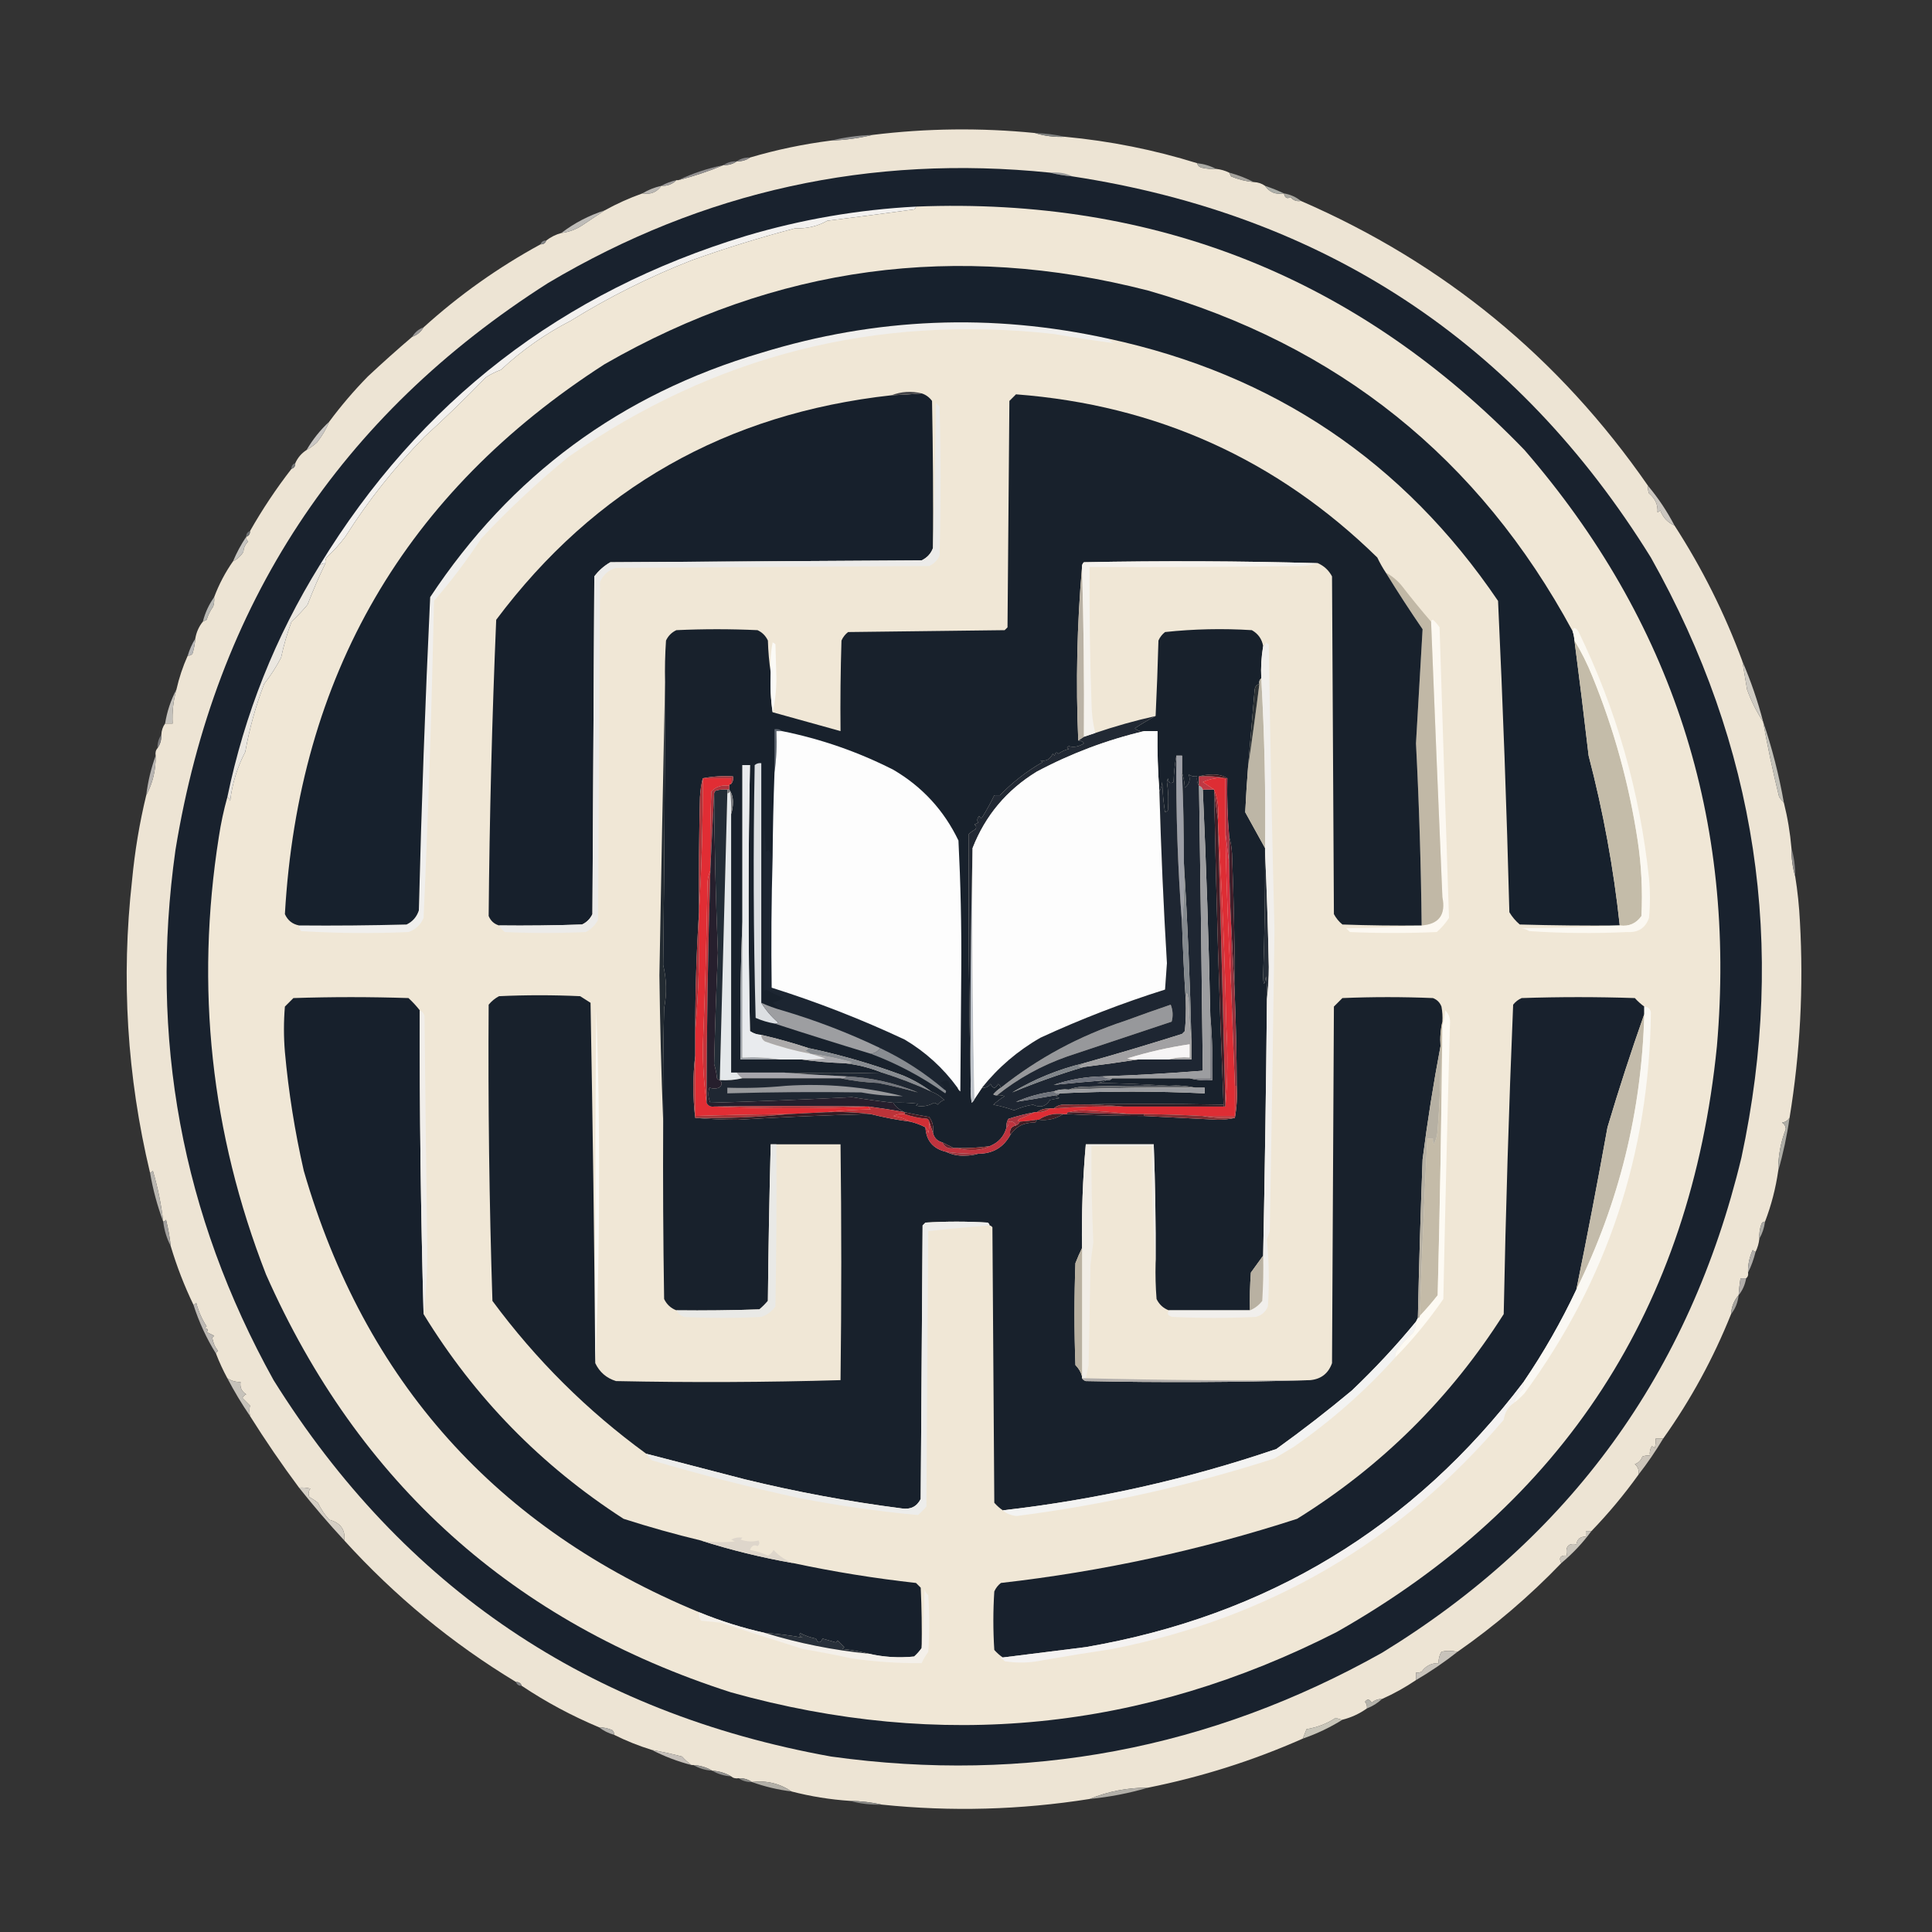 <?xml version="1.0" encoding="UTF-8"?>
<!DOCTYPE svg PUBLIC "-//W3C//DTD SVG 1.1//EN" "http://www.w3.org/Graphics/SVG/1.1/DTD/svg11.dtd">
<svg xmlns="http://www.w3.org/2000/svg" version="1.1" width="1024px" height="1024px" style="shape-rendering:geometricPrecision; text-rendering:geometricPrecision; image-rendering:optimizeQuality; fill-rule:evenodd; clip-rule:evenodd" xmlns:xlink="http://www.w3.org/1999/xlink">
<rect width="100%" height="100%" fill="#333333" stroke="none"/>
<g><path style="opacity:1" fill="#ede4d4" d="M 548.5,70.5 C 553.583,72.078 558.916,72.745 564.5,72.5C 588.433,74.753 611.767,79.42 634.5,86.5C 634.881,87.931 635.881,88.764 637.5,89C 639.81,89.497 642.143,89.663 644.5,89.5C 646.965,89.767 649.299,90.434 651.5,91.5C 651.804,92.15 652.137,92.817 652.5,93.5C 656.371,95.126 660.371,96.126 664.5,96.5C 666.786,96.595 668.786,97.262 670.5,98.5C 672.836,101.917 676.169,103.251 680.5,102.5C 680.983,104.87 682.149,105.537 684,104.5C 685.401,106.192 687.234,106.859 689.5,106.5C 765.227,139.354 826.56,189.688 873.5,257.5C 873.343,258.873 873.51,260.207 874,261.5C 877.319,264.234 878.819,267.568 878.5,271.5C 879.086,271.291 879.586,270.957 880,270.5C 881.377,274.279 883.877,276.946 887.5,278.5C 902.117,301.067 914.117,325.067 923.5,350.5C 924.312,355.475 925.145,360.475 926,365.5C 928.166,371.53 930.999,377.197 934.5,382.5C 936.746,395.186 939.579,408.519 943,422.5C 943.852,423.571 944.685,424.571 945.5,425.5C 947.471,433.36 948.804,441.36 949.5,449.5C 949.444,454.731 950.111,459.731 951.5,464.5C 952.758,472.306 953.592,480.306 954,488.5C 955.968,523.405 954.135,558.071 948.5,592.5C 947.491,593.935 946.157,594.769 944.5,595C 945.804,595.804 946.471,596.971 946.5,598.5C 943.754,605.563 942.421,612.897 942.5,620.5C 941.151,629.859 938.818,638.859 935.5,647.5C 934.503,647.47 933.836,647.97 933.5,649C 932.678,651.434 932.344,653.934 932.5,656.5C 932.233,658.965 931.566,661.299 930.5,663.5C 929.883,663.389 929.383,663.056 929,662.5C 927.215,666.305 926.382,670.305 926.5,674.5C 926.737,675.791 926.404,676.791 925.5,677.5C 924.5,677.5 923.5,677.5 922.5,677.5C 922.037,680.482 921.704,683.482 921.5,686.5C 919.074,689.23 917.741,692.563 917.5,696.5C 908.08,720.014 896.08,742.014 881.5,762.5C 880.167,762.5 878.833,762.5 877.5,762.5C 877.66,764.199 877.494,765.866 877,767.5C 876.586,767.043 876.086,766.709 875.5,766.5C 874.548,768.045 874.215,769.712 874.5,771.5C 873.127,771.343 871.793,771.51 870.5,772C 869.833,774 868.5,775.333 866.5,776C 868.155,777.444 868.822,779.278 868.5,781.5C 860.89,792.109 852.557,802.109 843.5,811.5C 842.5,811.5 841.5,811.5 840.5,811.5C 840.5,812.5 840.5,813.5 840.5,814.5C 837.671,814.325 836.004,815.658 835.5,818.5C 831.232,817.786 829.565,819.786 830.5,824.5C 827.046,824.267 826.046,825.6 827.5,828.5C 810.663,846.011 792.329,861.677 772.5,875.5C 769.193,874.842 766.36,874.842 764,875.5C 762.872,877.345 762.372,879.345 762.5,881.5C 758.734,881.426 755.734,882.926 753.5,886C 752.552,886.483 751.552,886.649 750.5,886.5C 750.5,887.833 750.5,889.167 750.5,890.5C 744.795,894.353 738.795,897.686 732.5,900.5C 730.43,900.449 728.597,901.115 727,902.5C 725.848,900.488 724.682,900.322 723.5,902C 724.337,903.011 724.67,904.178 724.5,905.5C 720.55,908.308 716.217,910.308 711.5,911.5C 710.305,911.322 709.138,910.989 708,910.5C 703.31,913.566 698.144,915.566 692.5,916.5C 691.826,918.195 691.159,919.862 690.5,921.5C 664.215,933.149 636.882,941.816 608.5,947.5C 597.637,947.473 587.304,949.473 577.5,953.5C 540.805,959.293 504.138,960.293 467.5,956.5C 462.04,955.263 456.373,954.596 450.5,954.5C 439.979,953.802 429.645,952.135 419.5,949.5C 413.272,945.256 406.272,943.589 398.5,944.5C 396.485,943.076 394.152,942.41 391.5,942.5C 389.901,942.768 388.568,942.434 387.5,941.5C 384.495,939.723 381.162,938.723 377.5,938.5C 374.495,936.723 371.162,935.723 367.5,935.5C 367.167,935.5 366.833,935.5 366.5,935.5C 364.71,934.239 363.043,932.739 361.5,931C 356.261,929.631 350.927,928.465 345.5,927.5C 338.551,925.352 331.884,922.686 325.5,919.5C 325.586,918.504 325.252,917.671 324.5,917C 322.26,916.023 319.927,915.523 317.5,915.5C 303.03,909.435 289.363,902.102 276.5,893.5C 276.027,892.094 275.027,891.427 273.5,891.5C 239.66,871.036 209.326,846.036 182.5,816.5C 183.106,810.735 180.44,807.068 174.5,805.5C 172.1,802.904 170.1,799.904 168.5,796.5C 167.086,795.376 165.586,794.376 164,793.5C 163.28,791.888 163.446,790.388 164.5,789C 162.527,788.505 160.527,788.338 158.5,788.5C 149.339,776.18 140.672,763.514 132.5,750.5C 132.146,748.459 132.146,746.626 132.5,745C 131.132,743.66 129.799,742.326 128.5,741C 128.905,740.055 129.572,739.388 130.5,739C 128.085,737.535 127.085,735.368 127.5,732.5C 124.924,732.532 122.591,731.865 120.5,730.5C 118.212,726.26 116.212,721.927 114.5,717.5C 114.611,716.883 114.944,716.383 115.5,716C 113.928,713.962 112.928,711.629 112.5,709C 112.833,708.667 113.167,708.333 113.5,708C 112.167,707.333 110.833,706.667 109.5,706C 110.634,704.984 110.301,704.317 108.5,704C 108.833,703.667 109.167,703.333 109.5,703C 107.019,699.197 105.186,695.031 104,690.5C 103.617,691.056 103.117,691.389 102.5,691.5C 97.703,681.557 93.703,671.223 90.5,660.5C 89.99,655.793 89.157,651.127 88,646.5C 87.617,647.056 87.117,647.389 86.5,647.5C 85.475,638.39 83.641,629.39 81,620.5C 80.617,621.056 80.117,621.389 79.5,621.5C 67.306,570.446 64.14,518.779 70,466.5C 71.446,451.187 73.946,436.187 77.5,421.5C 80.971,415.055 82.637,408.055 82.5,400.5C 82.232,398.901 82.566,397.568 83.5,396.5C 84.924,394.485 85.591,392.152 85.5,389.5C 85.595,387.214 86.262,385.214 87.5,383.5C 88.833,383.5 90.167,383.5 91.5,383.5C 91.178,377.346 91.845,371.346 93.5,365.5C 94.905,359.285 96.905,353.285 99.5,347.5C 100.496,347.586 101.329,347.252 102,346.5C 102.822,343.883 103.322,341.216 103.5,338.5C 104.075,335.088 105.408,332.088 107.5,329.5C 108.15,329.196 108.817,328.863 109.5,328.5C 110.284,325.951 111.451,323.618 113,321.5C 113.494,319.866 113.66,318.199 113.5,316.5C 116.073,309.685 119.406,303.351 123.5,297.5C 125.74,296.432 127.574,294.766 129,292.5C 129.163,290.324 129.996,288.491 131.5,287C 130.748,286.329 130.414,285.496 130.5,284.5C 131.906,284.027 132.573,283.027 132.5,281.5C 139.056,269.951 146.39,258.951 154.5,248.5C 155.906,248.027 156.573,247.027 156.5,245.5C 157.8,242.568 159.8,240.234 162.5,238.5C 164.437,237.41 166.27,236.076 168,234.5C 170.712,231.064 172.879,227.397 174.5,223.5C 180.726,215.098 187.559,207.098 195,199.5C 202.704,192.292 210.538,185.292 218.5,178.5C 221.089,177.581 223.089,175.914 224.5,173.5C 243.401,156.379 264.068,141.713 286.5,129.5C 288.027,129.573 289.027,128.906 289.5,127.5C 291.849,125.659 294.515,124.326 297.5,123.5C 301.474,123.013 305.141,121.68 308.5,119.5C 312.565,116.81 316.565,114.143 320.5,111.5C 326.861,107.989 333.528,104.989 340.5,102.5C 344.775,103.25 348.109,101.917 350.5,98.5C 353.716,98.654 356.383,97.654 358.5,95.5C 358.833,95.5 359.167,95.5 359.5,95.5C 367.767,93.411 375.767,90.744 383.5,87.5C 386.152,87.591 388.485,86.924 390.5,85.5C 393.152,85.591 395.485,84.924 397.5,83.5C 411.483,79.369 425.817,76.369 440.5,74.5C 448.066,74.228 455.399,73.228 462.5,71.5C 491.09,67.984 519.757,67.651 548.5,70.5 Z"/></g>
<g><path style="opacity:1" fill="#7f8180" d="M 548.5,70.5 C 554.034,70.668 559.367,71.335 564.5,72.5C 558.916,72.745 553.583,72.078 548.5,70.5 Z"/></g>
<g><path style="opacity:1" fill="#8f8f8f" d="M 462.5,71.5 C 455.399,73.228 448.066,74.228 440.5,74.5C 447.601,72.772 454.934,71.772 462.5,71.5 Z"/></g>
<g><path style="opacity:1" fill="#868587" d="M 397.5,83.5 C 395.485,84.924 393.152,85.591 390.5,85.5C 392.515,84.076 394.848,83.409 397.5,83.5 Z"/></g>
<g><path style="opacity:1" fill="#828183" d="M 390.5,85.5 C 388.485,86.924 386.152,87.591 383.5,87.5C 385.515,86.076 387.848,85.409 390.5,85.5 Z"/></g>
<g><path style="opacity:1" fill="#aaaaa4" d="M 634.5,86.5 C 638.116,86.899 641.45,87.899 644.5,89.5C 642.143,89.663 639.81,89.497 637.5,89C 635.881,88.764 634.881,87.931 634.5,86.5 Z"/></g>
<g><path style="opacity:1" fill="#939192" d="M 383.5,87.5 C 375.767,90.744 367.767,93.411 359.5,95.5C 367.085,91.86 375.085,89.194 383.5,87.5 Z"/></g>
<g><path style="opacity:1" fill="#9a9b9b" d="M 556.5,91.5 C 560.817,91.083 564.817,91.75 568.5,93.5C 564.316,93.149 560.316,92.482 556.5,91.5 Z"/></g>
<g><path style="opacity:1" fill="#a5a39d" d="M 651.5,91.5 C 656.091,92.721 660.424,94.388 664.5,96.5C 660.371,96.126 656.371,95.126 652.5,93.5C 652.137,92.817 651.804,92.15 651.5,91.5 Z"/></g>
<g><path style="opacity:1" fill="#a09e9e" d="M 358.5,95.5 C 356.383,97.654 353.716,98.654 350.5,98.5C 352.936,97.129 355.603,96.129 358.5,95.5 Z"/></g>
<g><path style="opacity:1" fill="#bab7b3" d="M 350.5,98.5 C 348.109,101.917 344.775,103.25 340.5,102.5C 343.54,100.654 346.873,99.321 350.5,98.5 Z"/></g>
<g><path style="opacity:1" fill="#acaea8" d="M 670.5,98.5 C 673.989,99.658 677.322,100.991 680.5,102.5C 676.169,103.251 672.836,101.917 670.5,98.5 Z"/></g>
<g><path style="opacity:1" fill="#a8a7a0" d="M 680.5,102.5 C 683.912,103.075 686.912,104.408 689.5,106.5C 687.234,106.859 685.401,106.192 684,104.5C 682.149,105.537 680.983,104.87 680.5,102.5 Z"/></g>
<g><path style="opacity:1" fill="#bebcb8" d="M 320.5,111.5 C 316.565,114.143 312.565,116.81 308.5,119.5C 305.141,121.68 301.474,123.013 297.5,123.5C 304.403,118.214 312.069,114.214 320.5,111.5 Z"/></g>
<g><path style="opacity:1" fill="#848587" d="M 289.5,127.5 C 289.027,128.906 288.027,129.573 286.5,129.5C 286.973,128.094 287.973,127.427 289.5,127.5 Z"/></g>
<g><path style="opacity:1" fill="#9a9898" d="M 224.5,173.5 C 223.089,175.914 221.089,177.581 218.5,178.5C 219.911,176.086 221.911,174.419 224.5,173.5 Z"/></g>
<g><path style="opacity:1" fill="#19222e" d="M 556.5,91.5 C 560.316,92.482 564.316,93.149 568.5,93.5C 702.02,113.963 804.187,181.297 875,295.5C 931.064,395.274 947.064,501.274 923,613.5C 895.615,727.503 832.115,815.003 732.5,876C 641.463,927.073 544.13,945.406 440.5,931C 312.195,907.93 213.695,841.43 145,731.5C 96.324,643.792 78.99,550.125 93,450.5C 114.213,320.466 180.046,220.299 290.5,150C 372.564,101.259 461.231,81.759 556.5,91.5 Z"/></g>
<g><path style="opacity:1" fill="#f3f1ef" d="M 485.5,109.5 C 485.389,110.117 485.056,110.617 484.5,111C 469.17,113.102 453.837,115.102 438.5,117C 433.272,119.938 427.605,121.271 421.5,121C 402.966,125.843 384.633,131.51 366.5,138C 344.07,146.789 322.737,157.456 302.5,170C 289.038,176.912 276.704,185.578 265.5,196C 262.659,197.062 259.992,198.396 257.5,200C 246.997,210.836 236.164,221.336 225,231.5C 209.097,247.728 195.097,265.395 183,284.5C 180.008,288.492 176.674,292.158 173,295.5C 172.517,296.448 172.351,297.448 172.5,298.5C 171.391,298.557 170.391,298.89 169.5,299.5C 222.395,212.828 297.729,154.662 395.5,125C 424.897,116.267 454.897,111.101 485.5,109.5 Z"/></g>
<g><path style="opacity:1" fill="#f0e7d6" d="M 120.5,422.5 C 121.222,422.918 121.722,423.584 122,424.5C 123.062,415.35 125.729,406.683 130,398.5C 132.218,386.1 135.552,374.1 140,362.5C 143.5,358.031 146.5,353.364 149,348.5C 150.365,342.042 152.198,335.709 154.5,329.5C 157.86,326.327 160.694,323.327 163,320.5C 165.868,313.014 169.035,305.68 172.5,298.5C 172.351,297.448 172.517,296.448 173,295.5C 176.674,292.158 180.008,288.492 183,284.5C 195.097,265.395 209.097,247.728 225,231.5C 236.164,221.336 246.997,210.836 257.5,200C 259.992,198.396 262.659,197.062 265.5,196C 276.704,185.578 289.038,176.912 302.5,170C 322.737,157.456 344.07,146.789 366.5,138C 384.633,131.51 402.966,125.843 421.5,121C 427.605,121.271 433.272,119.938 438.5,117C 453.837,115.102 469.17,113.102 484.5,111C 485.056,110.617 485.389,110.117 485.5,109.5C 612.529,104.438 720.029,147.438 808,238.5C 886.4,329.046 920.4,434.379 910,554.5C 896.104,693.249 828.937,796.749 708.5,865C 605.698,917.373 498.698,928.04 387.5,897C 272.136,859.963 189.97,786.129 141,675.5C 111.749,600.513 103.416,523.18 116,443.5C 117.074,436.384 118.574,429.384 120.5,422.5 Z"/></g>
<g><path style="opacity:1" fill="#f0efed" d="M 587.5,179.5 C 588.347,180.966 589.68,181.8 591.5,182C 580.506,180.603 569.506,178.937 558.5,177C 464.361,166.617 378.694,188.284 301.5,242C 285.096,255.4 269.596,269.9 255,285.5C 247.384,297.077 239.05,308.077 230,318.5C 228.861,374.528 227.028,430.528 224.5,486.5C 222.975,490.191 220.308,492.691 216.5,494C 197.491,494.833 178.491,494.666 159.5,493.5C 158.873,492.583 158.539,491.583 158.5,490.5C 177.503,490.667 196.503,490.5 215.5,490C 218.728,488.437 220.895,485.937 222,482.5C 223.376,427.14 225.376,371.806 228,316.5C 270.541,252.104 329.041,208.937 403.5,187C 464.158,168.35 525.491,165.85 587.5,179.5 Z"/></g>
<g><path style="opacity:1" fill="#17212d" d="M 833.5,334.5 C 834.038,336.117 834.371,337.784 834.5,339.5C 837.139,359.804 839.639,380.138 842,400.5C 849.736,430.106 855.236,460.106 858.5,490.5C 840.83,490.667 823.164,490.5 805.5,490C 803.291,488.127 801.458,485.96 800,483.5C 798.574,428.477 796.574,373.477 794,318.5C 743.973,244.706 675.139,198.373 587.5,179.5C 525.491,165.85 464.158,168.35 403.5,187C 329.041,208.937 270.541,252.104 228,316.5C 225.376,371.806 223.376,427.14 222,482.5C 220.895,485.937 218.728,488.437 215.5,490C 196.503,490.5 177.503,490.667 158.5,490.5C 154.98,489.817 152.48,487.817 151,484.5C 158.222,358.168 214.722,261.001 320.5,193C 411.093,140.955 507.093,127.955 608.5,154C 709.025,182.725 784.025,242.892 833.5,334.5 Z"/></g>
<g><path style="opacity:1" fill="#17202c" d="M 488.5,208.5 C 490.716,209.203 492.549,210.536 494,212.5C 494.5,238.498 494.667,264.498 494.5,290.5C 493.409,293.428 491.409,295.594 488.5,297C 433.5,297.333 378.5,297.667 323.5,298C 320.157,299.922 317.323,302.422 315,305.5C 314.667,365.167 314.333,424.833 314,484.5C 312.833,487 311,488.833 308.5,490C 293.837,490.5 279.17,490.667 264.5,490.5C 261.909,489.746 260.076,488.079 259,485.5C 259.452,433.152 260.785,380.819 263,328.5C 315.173,258.802 385.006,219.135 472.5,209.5C 477.845,209.313 483.178,208.98 488.5,208.5 Z"/></g>
<g><path style="opacity:1" fill="#454549" d="M 488.5,208.5 C 483.178,208.98 477.845,209.313 472.5,209.5C 477.755,207.476 483.089,207.143 488.5,208.5 Z"/></g>
<g><path style="opacity:1" fill="#cac7c4" d="M 174.5,223.5 C 172.879,227.397 170.712,231.064 168,234.5C 166.27,236.076 164.437,237.41 162.5,238.5C 165.747,232.917 169.747,227.917 174.5,223.5 Z"/></g>
<g><path style="opacity:1" fill="#76787a" d="M 156.5,245.5 C 156.573,247.027 155.906,248.027 154.5,248.5C 154.427,246.973 155.094,245.973 156.5,245.5 Z"/></g>
<g><path style="opacity:1" fill="#cbc6bf" d="M 873.5,257.5 C 878.908,263.976 883.575,270.976 887.5,278.5C 883.877,276.946 881.377,274.279 880,270.5C 879.586,270.957 879.086,271.291 878.5,271.5C 878.819,267.568 877.319,264.234 874,261.5C 873.51,260.207 873.343,258.873 873.5,257.5 Z"/></g>
<g><path style="opacity:1" fill="#6e7173" d="M 132.5,281.5 C 132.573,283.027 131.906,284.027 130.5,284.5C 130.427,282.973 131.094,281.973 132.5,281.5 Z"/></g>
<g><path style="opacity:1" fill="#c7c5c1" d="M 130.5,284.5 C 130.414,285.496 130.748,286.329 131.5,287C 129.996,288.491 129.163,290.324 129,292.5C 127.574,294.766 125.74,296.432 123.5,297.5C 125.439,292.91 127.773,288.577 130.5,284.5 Z"/></g>
<g><path style="opacity:1" fill="#ecebe9" d="M 264.5,490.5 C 279.17,490.667 293.837,490.5 308.5,490C 311,488.833 312.833,487 314,484.5C 314.333,424.833 314.667,365.167 315,305.5C 317.323,302.422 320.157,299.922 323.5,298C 378.5,297.667 433.5,297.333 488.5,297C 491.409,295.594 493.409,293.428 494.5,290.5C 495.332,265.003 495.832,239.337 496,213.5C 496.667,214.167 497.333,214.833 498,215.5C 498.667,241.833 498.667,268.167 498,294.5C 496.833,297 495,298.833 492.5,300C 437.167,300.333 381.833,300.667 326.5,301C 322.503,302.14 319.67,304.64 318,308.5C 317.667,368.167 317.333,427.833 317,487.5C 315.5,490.333 313.333,492.5 310.5,494C 296.167,494.667 281.833,494.667 267.5,494C 266.29,492.961 265.29,491.794 264.5,490.5 Z"/></g>
<g><path style="opacity:1" fill="#b8b8b4" d="M 113.5,316.5 C 113.66,318.199 113.494,319.866 113,321.5C 111.451,323.618 110.284,325.951 109.5,328.5C 108.817,328.863 108.15,329.196 107.5,329.5C 108.716,324.738 110.716,320.405 113.5,316.5 Z"/></g>
<g><path style="opacity:1" fill="#fcf8f1" d="M 753.5,490.5 C 762.702,489.811 766.368,484.811 764.5,475.5C 762.412,426.804 760.412,378.138 758.5,329.5C 758.56,328.957 758.893,328.624 759.5,328.5C 760.853,329.685 762.02,331.019 763,332.5C 764.598,383.85 766.265,435.184 768,486.5C 766.207,489.295 764.04,491.795 761.5,494C 746.167,494.667 730.833,494.667 715.5,494C 714.833,493.333 714.167,492.667 713.5,492C 727.006,491.831 740.34,491.331 753.5,490.5 Z"/></g>
<g><path style="opacity:1" fill="#bab9b9" d="M 103.5,338.5 C 103.322,341.216 102.822,343.883 102,346.5C 101.329,347.252 100.496,347.586 99.5,347.5C 100.463,344.256 101.796,341.256 103.5,338.5 Z"/></g>
<g><path style="opacity:1" fill="#cfcbc3" d="M 923.5,350.5 C 927.945,360.833 931.612,371.5 934.5,382.5C 930.999,377.197 928.166,371.53 926,365.5C 925.145,360.475 924.312,355.475 923.5,350.5 Z"/></g>
<g><path style="opacity:1" fill="#ebe7e0" d="M 172.5,298.5 C 169.035,305.68 165.868,313.014 163,320.5C 160.694,323.327 157.86,326.327 154.5,329.5C 152.198,335.709 150.365,342.042 149,348.5C 146.5,353.364 143.5,358.031 140,362.5C 135.552,374.1 132.218,386.1 130,398.5C 125.729,406.683 123.062,415.35 122,424.5C 121.722,423.584 121.222,422.918 120.5,422.5C 129.606,378.494 145.939,337.494 169.5,299.5C 170.391,298.89 171.391,298.557 172.5,298.5 Z"/></g>
<g><path style="opacity:1" fill="#c1b8a6" d="M 734.5,303.5 C 737.731,305.22 740.564,307.553 743,310.5C 748.031,317.022 753.197,323.356 758.5,329.5C 760.412,378.138 762.412,426.804 764.5,475.5C 766.368,484.811 762.702,489.811 753.5,490.5C 753.156,458.314 752.156,426.148 750.5,394C 751.708,373.805 752.874,353.638 754,333.5C 747.241,323.642 740.741,313.642 734.5,303.5 Z"/></g>
<g><path style="opacity:1" fill="#c5c2bc" d="M 93.5,365.5 C 91.845,371.346 91.178,377.346 91.5,383.5C 90.167,383.5 88.833,383.5 87.5,383.5C 88.527,377.085 90.527,371.085 93.5,365.5 Z"/></g>
<g><path style="opacity:1" fill="#7c7c7e" d="M 85.5,389.5 C 85.591,392.152 84.924,394.485 83.5,396.5C 83.409,393.848 84.076,391.515 85.5,389.5 Z"/></g>
<g><path style="opacity:1" fill="#c3c1b9" d="M 934.5,382.5 C 939.238,396.448 942.904,410.782 945.5,425.5C 944.685,424.571 943.852,423.571 943,422.5C 939.579,408.519 936.746,395.186 934.5,382.5 Z"/></g>
<g><path style="opacity:1" fill="#b7b4b1" d="M 82.5,400.5 C 82.637,408.055 80.971,415.055 77.5,421.5C 78.408,414.207 80.075,407.207 82.5,400.5 Z"/></g>
<g><path style="opacity:1" fill="#c4bca9" d="M 834.5,339.5 C 838.113,345.393 841.28,351.726 844,358.5C 855.449,386.518 863.449,415.518 868,445.5C 869.995,458.775 870.661,472.109 870,485.5C 867.181,489.493 863.347,491.16 858.5,490.5C 855.236,460.106 849.736,430.106 842,400.5C 839.639,380.138 837.139,359.804 834.5,339.5 Z"/></g>
<g><path style="opacity:1" fill="#fbf8f1" d="M 858.5,490.5 C 863.347,491.16 867.181,489.493 870,485.5C 870.661,472.109 869.995,458.775 868,445.5C 863.449,415.518 855.449,386.518 844,358.5C 841.28,351.726 838.113,345.393 834.5,339.5C 834.371,337.784 834.038,336.117 833.5,334.5C 833.872,332.344 834.872,332.344 836.5,334.5C 856.635,375.801 869.135,419.468 874,465.5C 874.667,472.5 874.667,479.5 874,486.5C 872.14,491.856 868.307,494.356 862.5,494C 845.157,494.833 827.824,494.666 810.5,493.5C 809.271,492.719 807.938,492.219 806.5,492C 824.005,491.832 841.338,491.332 858.5,490.5 Z"/></g>
<g><path style="opacity:1" fill="#8d8b8a" d="M 949.5,449.5 C 950.889,454.269 951.556,459.269 951.5,464.5C 950.111,459.731 949.444,454.731 949.5,449.5 Z"/></g>
<g><path style="opacity:1" fill="#232b32" d="M 352.5,361.5 C 352.432,411.801 352.098,461.801 351.5,511.5C 353.312,518.964 353.479,526.631 352,534.5C 351.5,554.497 351.333,574.497 351.5,594.5C 350.489,568.838 349.823,543.005 349.5,517C 350.412,465.001 351.412,413.168 352.5,361.5 Z"/></g>
<g><path style="opacity:1" fill="#262e38" d="M 670.5,451.5 C 671.422,471.663 672.089,491.997 672.5,512.5C 672.499,518.343 672.166,524.01 671.5,529.5C 671.666,525.486 671.499,521.486 671,517.5C 670.113,522.727 669.613,522.56 669.5,517C 670.249,495.474 670.582,473.641 670.5,451.5 Z"/></g>
<g><path style="opacity:1" fill="#17202c" d="M 222.5,535.5 C 222.361,589.34 223.028,643.007 224.5,696.5C 251.508,740.676 286.841,776.843 330.5,805C 344.062,809.356 357.728,813.189 371.5,816.5C 387.466,821.574 403.8,825.574 420.5,828.5C 442.012,833.085 463.679,836.585 485.5,839C 486.333,839.833 487.167,840.667 488,841.5C 488.5,852.161 488.667,862.828 488.5,873.5C 487.375,875.129 486.041,876.629 484.5,878C 476.276,878.819 468.276,878.319 460.5,876.5C 456.028,875.356 451.362,874.523 446.5,874C 446.833,873.667 447.167,873.333 447.5,873C 446.333,871.833 445.167,870.667 444,869.5C 443.667,869.833 443.333,870.167 443,870.5C 440.667,869.833 438.333,869.167 436,868.5C 434.684,871.028 433.517,871.028 432.5,868.5C 429.492,867.935 426.659,866.935 424,865.5C 423.544,866.744 424.044,867.577 425.5,868C 419.035,866.786 412.368,865.952 405.5,865.5C 393.529,862.843 381.862,859.176 370.5,854.5C 263.129,810.079 193.295,732.079 161,620.5C 156.26,599.724 152.926,578.724 151,557.5C 150.333,549.5 150.333,541.5 151,533.5C 152.5,532 154,530.5 155.5,529C 175.833,528.333 196.167,528.333 216.5,529C 218.734,531.063 220.734,533.229 222.5,535.5 Z"/></g>
<g><path style="opacity:1" fill="#18212c" d="M 734.5,303.5 C 740.741,313.642 747.241,323.642 754,333.5C 752.874,353.638 751.708,373.805 750.5,394C 752.156,426.148 753.156,458.314 753.5,490.5C 739.496,490.667 725.496,490.5 711.5,490C 709.622,488.457 708.122,486.624 707,484.5C 706.667,424.833 706.333,365.167 706,305.5C 704.285,302.283 701.785,299.95 698.5,298.5C 657.238,297.34 615.904,297.173 574.5,298C 573.748,298.671 573.414,299.504 573.5,300.5C 570.834,331.134 570.168,361.801 571.5,392.5C 572.756,392.461 573.756,392.961 574.5,394C 571.918,395.713 569.252,396.213 566.5,395.5C 565.304,395.846 565.304,396.346 566.5,397C 564.481,397.45 562.648,398.283 561,399.5C 559.984,398.366 559.317,398.699 559,400.5C 558.667,400.167 558.333,399.833 558,399.5C 556.519,402.487 554.352,403.654 551.5,403C 551.833,403.333 552.167,403.667 552.5,404C 544.169,408.775 536.669,414.608 530,421.5C 529,421.5 528,421.5 527,421.5C 525.19,425.257 523.19,428.924 521,432.5C 520.333,433.833 519.667,433.833 519,432.5C 517.887,433.76 517.72,434.927 518.5,436C 517.833,436.333 517.167,436.667 516.5,437C 517.451,437.718 517.617,438.551 517,439.5C 515.745,440.211 514.579,441.044 513.5,442C 513.189,486.226 513.522,530.392 514.5,574.5C 514.335,577.85 514.502,581.183 515,584.5C 515.717,583.956 516.217,583.289 516.5,582.5C 517.833,580.5 519.167,578.5 520.5,576.5C 522.39,576.703 523.89,576.037 525,574.5C 526.333,577.167 527.667,577.167 529,574.5C 529.717,575.044 530.217,575.711 530.5,576.5C 529.064,577.429 527.731,578.595 526.5,580C 527.094,580.464 527.761,580.631 528.5,580.5C 529.873,580.343 531.207,580.51 532.5,581C 530.359,582.308 528.359,583.808 526.5,585.5C 530.309,586.226 533.976,587.226 537.5,588.5C 540.651,587.045 543.984,586.045 547.5,585.5C 551.374,587.324 554.374,586.49 556.5,583C 558.167,582.667 559.833,582.333 561.5,582C 560.584,581.722 559.918,581.222 559.5,580.5C 560.492,580.672 561.158,580.338 561.5,579.5C 587.162,578.271 612.828,578.271 638.5,579.5C 638.5,578.5 638.5,577.5 638.5,576.5C 636.833,576.5 635.167,576.5 633.5,576.5C 629.03,575.514 624.363,575.181 619.5,575.5C 607.007,574.669 594.34,574.169 581.5,574C 583.382,573.802 585.048,573.302 586.5,572.5C 587.791,572.737 588.791,572.404 589.5,571.5C 603.167,571.5 616.833,571.5 630.5,571.5C 634.298,572.483 638.298,572.817 642.5,572.5C 642.828,560.988 642.495,549.654 641.5,538.5C 640.661,498.483 639.327,458.483 637.5,418.5C 639.5,418.5 641.5,418.5 643.5,418.5C 643.5,418.833 643.5,419.167 643.5,419.5C 644.562,474.854 646.228,530.188 648.5,585.5C 620.663,584.956 592.997,584.956 565.5,585.5C 562.772,585.171 560.438,585.837 558.5,587.5C 557.833,587.5 557.167,587.5 556.5,587.5C 553.848,587.41 551.515,588.076 549.5,589.5C 549.167,589.5 548.833,589.5 548.5,589.5C 543.775,590.351 539.108,591.518 534.5,593C 533.62,594.356 533.286,595.856 533.5,597.5C 532.209,602.325 529.209,605.658 524.5,607.5C 518.87,608.292 513.203,608.625 507.5,608.5C 506.833,608.5 506.167,608.5 505.5,608.5C 503.544,607.508 501.544,606.508 499.5,605.5C 496.833,604.833 495.167,603.167 494.5,600.5C 494.98,597.315 494.314,594.481 492.5,592C 488.13,591.263 483.796,590.43 479.5,589.5C 476.544,588.158 474.544,586.492 473.5,584.5C 477.846,584.334 482.179,584.501 486.5,585C 486.167,585.333 485.833,585.667 485.5,586C 488.853,586.747 492.02,586.247 495,584.5C 495.772,584.645 496.439,584.978 497,585.5C 497.903,584.299 499.069,583.465 500.5,583C 498.449,580.98 496.116,579.48 493.5,578.5C 488.904,575.098 483.904,572.264 478.5,570C 462.175,563.919 445.508,559.086 428.5,555.5C 420.267,552.787 411.934,550.454 403.5,548.5C 401.323,548.414 399.323,547.747 397.5,546.5C 396.533,499.502 396.533,452.502 397.5,405.5C 396.167,405.5 394.833,405.5 393.5,405.5C 393.5,433.167 393.5,460.833 393.5,488.5C 392.502,512.661 392.169,536.994 392.5,561.5C 399.5,561.5 406.5,561.5 413.5,561.5C 417.167,561.5 420.833,561.5 424.5,561.5C 431.983,562.584 439.65,563.251 447.5,563.5C 454.307,564.202 460.974,565.868 467.5,568.5C 450.34,568.963 433.007,568.963 415.5,568.5C 407.167,568.5 398.833,568.5 390.5,568.5C 389.5,568.5 388.5,568.5 387.5,568.5C 387.5,522.833 387.5,477.167 387.5,431.5C 388.163,429.527 388.496,427.361 388.5,425C 388.467,422.39 387.8,420.223 386.5,418.5C 386.5,417.833 386.5,417.167 386.5,416.5C 386.5,415.833 386.833,415.5 387.5,415.5C 388.434,414.432 388.768,413.099 388.5,411.5C 382.974,411.179 377.64,411.512 372.5,412.5C 371.679,415.641 371.179,418.975 371,422.5C 370.5,442.831 370.333,463.164 370.5,483.5C 369.151,504.32 368.485,525.32 368.5,546.5C 368.5,550.833 368.5,555.167 368.5,559.5C 367.167,570.5 367.167,581.5 368.5,592.5C 375.826,593.166 383.326,593.5 391,593.5C 414.463,592.071 437.963,591.071 461.5,590.5C 468.405,592.244 475.405,593.577 482.5,594.5C 485.354,595.205 488.021,596.205 490.5,597.5C 490.887,604.558 494.554,608.891 501.5,610.5C 504.526,612.019 507.859,612.685 511.5,612.5C 514.025,612.497 516.359,612.163 518.5,611.5C 526.214,611.482 531.88,608.149 535.5,601.5C 538.557,596.976 542.891,594.81 548.5,595C 549.056,594.617 549.389,594.117 549.5,593.5C 549.833,593.5 550.167,593.5 550.5,593.5C 555.312,594.035 559.645,593.035 563.5,590.5C 564.167,590.5 564.833,590.5 565.5,590.5C 579.157,591.154 592.824,591.487 606.5,591.5C 619.495,592.166 632.495,592.833 645.5,593.5C 648.686,593.498 651.686,593.165 654.5,592.5C 655.489,587.025 655.822,581.358 655.5,575.5C 655.455,559.826 655.122,544.159 654.5,528.5C 654.488,503.158 653.988,477.825 653,452.5C 652.819,449.305 652.319,446.305 651.5,443.5C 650.6,433.198 650.267,422.865 650.5,412.5C 648.429,411.191 645.929,410.525 643,410.5C 640.31,410.503 637.81,410.836 635.5,411.5C 635.5,413.167 635.5,414.833 635.5,416.5C 634.549,415.081 634.216,413.415 634.5,411.5C 632.856,411.714 631.356,411.38 630,410.5C 631.072,413.176 630.405,415.509 628,417.5C 627.817,414.635 627.317,411.969 626.5,409.5C 626.5,406.5 626.5,403.5 626.5,400.5C 625.5,400.5 624.5,400.5 623.5,400.5C 622.674,404.982 622.174,409.649 622,414.5C 620.284,415.552 619.284,414.886 619,412.5C 618.833,413.167 618.667,413.833 618.5,414.5C 619.25,419.333 619.417,424.333 619,429.5C 618.586,429.957 618.086,430.291 617.5,430.5C 616.671,425.198 616.171,419.864 616,414.5C 615.802,416.382 615.302,418.048 614.5,419.5C 613.688,408.854 613.354,398.187 613.5,387.5C 611.167,387.5 608.833,387.5 606.5,387.5C 604.571,387.769 602.905,387.269 601.5,386C 605.082,383.637 608.749,381.47 612.5,379.5C 613.139,366.177 613.639,352.844 614,339.5C 614.785,337.714 615.951,336.214 617.5,335C 632.741,333.366 648.074,333.032 663.5,334C 666.863,335.899 668.863,338.732 669.5,342.5C 668.548,348.075 668.214,353.741 668.5,359.5C 667.596,360.209 667.263,361.209 667.5,362.5C 666.069,362.881 665.236,363.881 665,365.5C 663.801,379.183 662.635,392.849 661.5,406.5C 660.883,414.518 660.383,422.518 660,430.5C 663.528,436.895 667.028,443.229 670.5,449.5C 670.5,450.167 670.5,450.833 670.5,451.5C 670.582,473.641 670.249,495.474 669.5,517C 669.613,522.56 670.113,522.727 671,517.5C 671.499,521.486 671.666,525.486 671.5,529.5C 671.071,574.837 670.405,620.171 669.5,665.5C 667.355,668.433 665.188,671.433 663,674.5C 662.5,681.158 662.334,687.825 662.5,694.5C 648.167,694.5 633.833,694.5 619.5,694.5C 616.572,693.409 614.406,691.409 613,688.5C 612.5,682.175 612.334,675.842 612.5,669.5C 612.625,648.49 612.291,627.49 611.5,606.5C 599.5,606.5 587.5,606.5 575.5,606.5C 573.874,624.785 573.208,643.118 573.5,661.5C 572.26,664.024 571.093,666.691 570,669.5C 569.333,687.5 569.333,705.5 570,723.5C 571.75,725.257 572.916,727.257 573.5,729.5C 573.5,729.833 573.5,730.167 573.5,730.5C 573.918,731.222 574.584,731.722 575.5,732C 615.335,732.831 655.002,732.665 694.5,731.5C 700.225,730.944 704.058,727.944 706,722.5C 706.333,659.5 706.667,596.5 707,533.5C 708.5,532 710,530.5 711.5,529C 727.5,528.333 743.5,528.333 759.5,529C 761.667,529.833 763.167,531.333 764,533.5C 764.497,536.146 764.664,538.813 764.5,541.5C 763.515,545.634 763.182,549.968 763.5,554.5C 759.745,574.268 756.579,594.268 754,614.5C 752.951,642.495 752.118,670.495 751.5,698.5C 751.167,699.167 750.833,699.833 750.5,700.5C 739.996,713.259 728.662,725.426 716.5,737C 703.528,747.817 690.195,758.15 676.5,768C 629.357,784.035 581.024,794.869 531.5,800.5C 529.897,799.404 528.397,798.07 527,796.5C 526.667,747.833 526.333,699.167 526,650.5C 525.617,649.944 525.117,649.611 524.5,649.5C 524.389,648.883 524.056,648.383 523.5,648C 512.5,647.333 501.5,647.333 490.5,648C 490,648.5 489.5,649 489,649.5C 488.667,697.833 488.333,746.167 488,794.5C 485.925,798.537 482.592,800.204 478,799.5C 449.868,795.895 422.035,790.728 394.5,784C 377.148,779.495 359.814,774.995 342.5,770.5C 311.235,747.735 284.068,720.735 261,689.5C 259.307,637.178 258.64,584.844 259,532.5C 260.543,530.622 262.376,529.122 264.5,528C 278.833,527.333 293.167,527.333 307.5,528C 309.333,529.167 311.167,530.333 313,531.5C 314.159,595.253 314.993,658.919 315.5,722.5C 317.766,727.264 321.433,730.431 326.5,732C 366.208,732.827 405.875,732.661 445.5,731.5C 446.024,689.84 446.024,648.174 445.5,606.5C 434.167,606.5 422.833,606.5 411.5,606.5C 410.5,606.5 409.5,606.5 408.5,606.5C 407.769,634.157 407.269,661.824 407,689.5C 405.605,691.14 404.105,692.64 402.5,694C 387.837,694.5 373.17,694.667 358.5,694.5C 355.551,693.386 353.385,691.386 352,688.5C 351.5,657.168 351.333,625.835 351.5,594.5C 351.333,574.497 351.5,554.497 352,534.5C 353.479,526.631 353.312,518.964 351.5,511.5C 352.098,461.801 352.432,411.801 352.5,361.5C 352.334,354.159 352.5,346.826 353,339.5C 354.167,337 356,335.167 358.5,334C 372.833,333.333 387.167,333.333 401.5,334C 404,335.167 405.833,337 407,339.5C 407.173,345.348 407.673,351.015 408.5,356.5C 408.175,363.687 408.509,370.687 409.5,377.5C 421.412,380.768 433.412,384.101 445.5,387.5C 445.333,371.497 445.5,355.497 446,339.5C 446.785,337.714 447.951,336.214 449.5,335C 477.167,334.667 504.833,334.333 532.5,334C 533,333.5 533.5,333 534,332.5C 534.333,292.5 534.667,252.5 535,212.5C 536.167,211.333 537.333,210.167 538.5,209C 613.038,214.695 676.872,243.529 730,295.5C 731.328,298.312 732.828,300.978 734.5,303.5 Z"/></g>
<g><path style="opacity:1" fill="#1c2531" d="M 409.5,454.5 C 408.846,477.499 408.679,500.499 409,523.5C 433.103,531.09 456.603,540.257 479.5,551C 490.577,557.577 499.911,566.077 507.5,576.5C 506.167,576.5 504.833,576.5 503.5,576.5C 503.352,572.509 501.686,571.676 498.5,574C 499.973,574.71 500.64,575.876 500.5,577.5C 490.16,568.661 478.827,561.328 466.5,555.5C 449.786,547.48 432.452,540.813 414.5,535.5C 412.868,534.168 411.201,532.835 409.5,531.5C 411.624,530.851 413.624,530.017 415.5,529C 412.258,527.718 409.092,526.218 406,524.5C 405.667,524.833 405.333,525.167 405,525.5C 404.333,496.167 404.333,466.833 405,437.5C 405.333,442.167 405.667,446.833 406,451.5C 406.414,451.043 406.914,450.709 407.5,450.5C 408.172,451.949 408.839,453.282 409.5,454.5 Z"/></g>
<g><path style="opacity:1" fill="#c6343b" d="M 376.5,461.5 C 375.244,502.489 374.577,543.489 374.5,584.5C 373.168,575.023 372.501,565.19 372.5,555C 373.703,525.849 374.537,496.683 375,467.5C 375.191,465.292 375.691,463.292 376.5,461.5 Z"/></g>
<g><path style="opacity:1" fill="#e4e8ea" d="M 387.5,431.5 C 387.5,477.167 387.5,522.833 387.5,568.5C 388.5,568.5 389.5,568.5 390.5,568.5C 391.306,569.728 392.306,570.728 393.5,571.5C 389.6,572.43 385.6,572.763 381.5,572.5C 382.809,521.833 384.142,471.166 385.5,420.5C 386.117,420.389 386.617,420.056 387,419.5C 387.499,423.486 387.666,427.486 387.5,431.5 Z"/></g>
<g><path style="opacity:1" fill="#d7303f" d="M 649.5,441.5 C 650.167,446.833 650.833,452.167 651.5,457.5C 651.623,468.175 651.957,478.841 652.5,489.5C 652.5,500.5 652.5,511.5 652.5,522.5C 650.994,495.677 649.994,468.677 649.5,441.5 Z"/></g>
<g><path style="opacity:1" fill="#bfc4cb" d="M 515.5,449.5 C 515.168,494.003 515.501,538.336 516.5,582.5C 516.217,583.289 515.717,583.956 515,584.5C 514.502,581.183 514.335,577.85 514.5,574.5C 514.168,532.663 514.501,490.997 515.5,449.5 Z"/></g>
<g><path style="opacity:1" fill="#e12d34" d="M 372.5,412.5 C 377.5,412.5 382.5,412.5 387.5,412.5C 387.5,413.5 387.5,414.5 387.5,415.5C 386.833,415.5 386.5,415.833 386.5,416.5C 382.71,415.899 379.544,416.899 377,419.5C 376.5,433.163 376.333,446.829 376.5,460.5C 376.5,460.833 376.5,461.167 376.5,461.5C 375.691,463.292 375.191,465.292 375,467.5C 374.537,496.683 373.703,525.849 372.5,555C 372.501,565.19 373.168,575.023 374.5,584.5C 375.287,586.104 376.62,586.771 378.5,586.5C 405.67,587.637 433.004,587.637 460.5,586.5C 460.611,587.117 460.944,587.617 461.5,588C 453.323,588.171 445.323,588.671 437.5,589.5C 430.833,589.833 424.167,590.167 417.5,590.5C 401.161,590.627 384.828,590.96 368.5,591.5C 368.5,580.833 368.5,570.167 368.5,559.5C 368.5,555.167 368.5,550.833 368.5,546.5C 370.271,525.695 370.937,504.695 370.5,483.5C 371.883,460.013 372.549,436.346 372.5,412.5 Z"/></g>
<g><path style="opacity:1" fill="#a93242" d="M 649.5,412.5 C 649.833,412.5 650.167,412.5 650.5,412.5C 650.267,422.865 650.6,433.198 651.5,443.5C 651.5,448.167 651.5,452.833 651.5,457.5C 650.833,452.167 650.167,446.833 649.5,441.5C 649.5,431.833 649.5,422.167 649.5,412.5 Z"/></g>
<g><path style="opacity:1" fill="#411e2a" d="M 651.5,443.5 C 652.319,446.305 652.819,449.305 653,452.5C 653.988,477.825 654.488,503.158 654.5,528.5C 653.833,515.5 653.167,502.5 652.5,489.5C 651.957,478.841 651.623,468.175 651.5,457.5C 651.5,452.833 651.5,448.167 651.5,443.5 Z"/></g>
<g><path style="opacity:1" fill="#c8373f" d="M 645.5,434.5 C 647.706,470.979 649.206,507.645 650,544.5C 650.827,558.673 650.661,572.673 649.5,586.5C 648.221,535.833 646.887,485.166 645.5,434.5 Z"/></g>
<g><path style="opacity:1" fill="#ac363b" d="M 372.5,412.5 C 372.549,436.346 371.883,460.013 370.5,483.5C 370.333,463.164 370.5,442.831 371,422.5C 371.179,418.975 371.679,415.641 372.5,412.5 Z"/></g>
<g><path style="opacity:1" fill="#dcdfe2" d="M 403.5,531.5 C 405.915,535.422 408.915,538.922 412.5,542C 411.906,542.464 411.239,542.631 410.5,542.5C 407.06,541.909 403.727,540.909 400.5,539.5C 399.333,494.837 399.167,450.17 400,405.5C 401.011,404.663 402.178,404.33 403.5,404.5C 403.5,446.833 403.5,489.167 403.5,531.5 Z"/></g>
<g><path style="opacity:1" fill="#222c36" d="M 385.5,418.5 C 385.5,419.167 385.5,419.833 385.5,420.5C 384.142,471.166 382.809,521.833 381.5,572.5C 380.883,572.389 380.383,572.056 380,571.5C 379.774,568.905 379.274,566.405 378.5,564C 378.951,544.606 379.618,524.939 380.5,505C 379.371,477.079 378.704,448.913 378.5,420.5C 378.611,419.883 378.944,419.383 379.5,419C 381.473,418.505 383.473,418.338 385.5,418.5 Z"/></g>
<g><path style="opacity:1" fill="#ae333d" d="M 386.5,416.5 C 386.5,417.167 386.5,417.833 386.5,418.5C 386.167,418.5 385.833,418.5 385.5,418.5C 383.473,418.338 381.473,418.505 379.5,419C 378.944,419.383 378.611,419.883 378.5,420.5C 377.833,433.833 377.167,447.167 376.5,460.5C 376.333,446.829 376.5,433.163 377,419.5C 379.544,416.899 382.71,415.899 386.5,416.5 Z"/></g>
<g><path style="opacity:1" fill="#942f38" d="M 643.5,419.5 C 643.5,419.167 643.5,418.833 643.5,418.5C 645.446,423.396 646.113,428.729 645.5,434.5C 644.833,429.5 644.167,424.5 643.5,419.5 Z"/></g>
<g><path style="opacity:1" fill="#77787d" d="M 385.5,418.5 C 385.833,418.5 386.167,418.5 386.5,418.5C 387.8,420.223 388.467,422.39 388.5,425C 388.496,427.361 388.163,429.527 387.5,431.5C 387.666,427.486 387.499,423.486 387,419.5C 386.617,420.056 386.117,420.389 385.5,420.5C 385.5,419.833 385.5,419.167 385.5,418.5 Z"/></g>
<g><path style="opacity:1" fill="#9d9fa7" d="M 623.5,400.5 C 624.5,400.5 625.5,400.5 626.5,400.5C 626.5,403.5 626.5,406.5 626.5,409.5C 627.197,425.49 627.53,441.49 627.5,457.5C 627.828,468.346 627.494,479.013 626.5,489.5C 624.214,459.88 623.214,430.213 623.5,400.5 Z"/></g>
<g><path style="opacity:1" fill="#be3843" d="M 635.5,411.5 C 640.363,411.181 645.03,411.514 649.5,412.5C 645.278,412.078 641.278,412.745 637.5,414.5C 639.534,415.832 641.534,417.166 643.5,418.5C 641.5,418.5 639.5,418.5 637.5,418.5C 637.167,417.5 636.5,416.833 635.5,416.5C 635.5,414.833 635.5,413.167 635.5,411.5 Z"/></g>
<g><path style="opacity:1" fill="#a73940" d="M 372.5,412.5 C 377.64,411.512 382.974,411.179 388.5,411.5C 388.768,413.099 388.434,414.432 387.5,415.5C 387.5,414.5 387.5,413.5 387.5,412.5C 382.5,412.5 377.5,412.5 372.5,412.5 Z"/></g>
<g><path style="opacity:1" fill="#3f191f" d="M 635.5,411.5 C 637.81,410.836 640.31,410.503 643,410.5C 645.929,410.525 648.429,411.191 650.5,412.5C 650.167,412.5 649.833,412.5 649.5,412.5C 645.03,411.514 640.363,411.181 635.5,411.5 Z"/></g>
<g><path style="opacity:1" fill="#5d656f" d="M 414.5,387.5 C 413.5,387.5 412.5,387.5 411.5,387.5C 411.825,395.019 411.492,402.352 410.5,409.5C 410.5,401.833 410.5,394.167 410.5,386.5C 412.099,386.232 413.432,386.566 414.5,387.5 Z"/></g>
<g><path style="opacity:1" fill="#bdb6a6" d="M 668.5,359.5 C 670.214,389.442 670.88,419.442 670.5,449.5C 667.028,443.229 663.528,436.895 660,430.5C 660.383,422.518 660.883,414.518 661.5,406.5C 663.648,391.997 665.648,377.331 667.5,362.5C 667.263,361.209 667.596,360.209 668.5,359.5 Z"/></g>
<g><path style="opacity:1" fill="#222934" d="M 612.5,379.5 C 608.749,381.47 605.082,383.637 601.5,386C 602.905,387.269 604.571,387.769 606.5,387.5C 586.639,392.179 567.639,399.346 549.5,409C 533.596,418.731 522.263,432.231 515.5,449.5C 514.501,490.997 514.168,532.663 514.5,574.5C 513.522,530.392 513.189,486.226 513.5,442C 514.579,441.044 515.745,440.211 517,439.5C 517.617,438.551 517.451,437.718 516.5,437C 517.167,436.667 517.833,436.333 518.5,436C 517.72,434.927 517.887,433.76 519,432.5C 519.667,433.833 520.333,433.833 521,432.5C 523.19,428.924 525.19,425.257 527,421.5C 528,421.5 529,421.5 530,421.5C 536.669,414.608 544.169,408.775 552.5,404C 552.167,403.667 551.833,403.333 551.5,403C 554.352,403.654 556.519,402.487 558,399.5C 558.333,399.833 558.667,400.167 559,400.5C 559.317,398.699 559.984,398.366 561,399.5C 562.648,398.283 564.481,397.45 566.5,397C 565.304,396.346 565.304,395.846 566.5,395.5C 569.252,396.213 571.918,395.713 574.5,394C 573.756,392.961 572.756,392.461 571.5,392.5C 572.5,391.833 573.5,391.167 574.5,390.5C 576.5,389.833 578.5,389.167 580.5,388.5C 590.989,384.925 601.656,381.925 612.5,379.5 Z"/></g>
<g><path style="opacity:1" fill="#fdfdfd" d="M 606.5,387.5 C 608.833,387.5 611.167,387.5 613.5,387.5C 613.354,398.187 613.688,408.854 614.5,419.5C 615.347,449.858 616.68,480.192 618.5,510.5C 618.167,515.167 617.833,519.833 617.5,524.5C 594.965,531.6 572.965,540.1 551.5,550C 539.453,556.884 529.12,565.717 520.5,576.5C 519.167,578.5 517.833,580.5 516.5,582.5C 515.501,538.336 515.168,494.003 515.5,449.5C 522.263,432.231 533.596,418.731 549.5,409C 567.639,399.346 586.639,392.179 606.5,387.5 Z"/></g>
<g><path style="opacity:1" fill="#fdfdfd" d="M 414.5,387.5 C 435.081,391.638 454.748,398.472 473.5,408C 488.825,416.991 500.325,429.491 508,445.5C 509.151,468.105 509.651,490.772 509.5,513.5C 509.333,535.167 509.167,556.833 509,578.5C 508.283,577.956 507.783,577.289 507.5,576.5C 499.911,566.077 490.577,557.577 479.5,551C 456.603,540.257 433.103,531.09 409,523.5C 408.679,500.499 408.846,477.499 409.5,454.5C 409.611,439.494 409.945,424.494 410.5,409.5C 411.492,402.352 411.825,395.019 411.5,387.5C 412.5,387.5 413.5,387.5 414.5,387.5 Z"/></g>
<g><path style="opacity:1" fill="#2c3134" d="M 667.5,362.5 C 665.648,377.331 663.648,391.997 661.5,406.5C 662.635,392.849 663.801,379.183 665,365.5C 665.236,363.881 666.069,362.881 667.5,362.5 Z"/></g>
<g><path style="opacity:1" fill="#bab2a5" d="M 573.5,300.5 C 574.377,330.49 574.71,360.49 574.5,390.5C 573.5,391.167 572.5,391.833 571.5,392.5C 570.168,361.801 570.834,331.134 573.5,300.5 Z"/></g>
<g><path style="opacity:1" fill="#fbfaf6" d="M 409.5,377.5 C 408.509,370.687 408.175,363.687 408.5,356.5C 408.172,351.125 408.505,345.792 409.5,340.5C 410.086,340.709 410.586,341.043 411,341.5C 411.167,347.5 411.333,353.5 411.5,359.5C 411.496,365.872 410.829,371.872 409.5,377.5 Z"/></g>
<g><path style="opacity:1" fill="#f5f2ed" d="M 698.5,298.5 C 696.031,299.317 693.365,299.817 690.5,300C 652.835,300.5 615.168,300.667 577.5,300.5C 577.351,324.34 577.685,348.173 578.5,372C 578.549,377.744 579.216,383.244 580.5,388.5C 578.5,389.167 576.5,389.833 574.5,390.5C 574.71,360.49 574.377,330.49 573.5,300.5C 573.414,299.504 573.748,298.671 574.5,298C 615.904,297.173 657.238,297.34 698.5,298.5 Z"/></g>
<g><path style="opacity:1" fill="#9da2a9" d="M 393.5,488.5 C 393.5,512.5 393.5,536.5 393.5,560.5C 400.354,560.176 407.021,560.509 413.5,561.5C 406.5,561.5 399.5,561.5 392.5,561.5C 392.169,536.994 392.502,512.661 393.5,488.5 Z"/></g>
<g><path style="opacity:1" fill="#e9ebee" d="M 403.5,548.5 C 403.511,550.017 404.177,551.184 405.5,552C 413.35,554.796 421.35,556.962 429.5,558.5C 432.083,559.224 434.749,560.057 437.5,561C 433.179,561.499 428.846,561.666 424.5,561.5C 420.833,561.5 417.167,561.5 413.5,561.5C 407.021,560.509 400.354,560.176 393.5,560.5C 393.5,536.5 393.5,512.5 393.5,488.5C 393.5,460.833 393.5,433.167 393.5,405.5C 394.833,405.5 396.167,405.5 397.5,405.5C 396.533,452.502 396.533,499.502 397.5,546.5C 399.323,547.747 401.323,548.414 403.5,548.5 Z"/></g>
<g><path style="opacity:1" fill="#18212d" d="M 871.5,533.5 C 871.5,534.833 871.5,536.167 871.5,537.5C 864.531,557.242 858.031,577.242 852,597.5C 846.823,626.275 841.323,654.941 835.5,683.5C 827.471,700.556 818.138,716.889 807.5,732.5C 749.044,809.601 671.711,856.434 575.5,873C 560.829,874.871 546.163,876.704 531.5,878.5C 529.897,877.404 528.397,876.07 527,874.5C 526.333,864.167 526.333,853.833 527,843.5C 527.785,841.714 528.951,840.214 530.5,839C 583.973,832.932 636.306,821.599 687.5,805C 732.229,777.203 768.729,741.037 797,696.5C 798.058,641.752 799.725,587.085 802,532.5C 803.214,530.951 804.714,529.785 806.5,529C 826.5,528.333 846.5,528.333 866.5,529C 868.037,530.707 869.704,532.207 871.5,533.5 Z"/></g>
<g><path style="opacity:1" fill="#a73037" d="M 370.5,483.5 C 370.937,504.695 370.271,525.695 368.5,546.5C 368.485,525.32 369.151,504.32 370.5,483.5 Z"/></g>
<g><path style="opacity:1" fill="#97989b" d="M 528.5,580.5 C 527.761,580.631 527.094,580.464 526.5,580C 527.731,578.595 529.064,577.429 530.5,576.5C 550.242,560.791 572.242,548.958 596.5,541C 604.462,538.068 612.462,535.235 620.5,532.5C 621.655,535.446 621.821,538.446 621,541.5C 602.543,547.652 584.043,553.819 565.5,560C 551.879,564.804 539.546,571.637 528.5,580.5 Z"/></g>
<g><path style="opacity:1" fill="#411f28" d="M 643.5,419.5 C 644.167,424.5 644.833,429.5 645.5,434.5C 646.887,485.166 648.221,535.833 649.5,586.5C 649.167,586.5 648.833,586.5 648.5,586.5C 648.5,586.167 648.5,585.833 648.5,585.5C 646.228,530.188 644.562,474.854 643.5,419.5 Z"/></g>
<g><path style="opacity:1" fill="#94343f" d="M 652.5,489.5 C 653.167,502.5 653.833,515.5 654.5,528.5C 655.122,544.159 655.455,559.826 655.5,575.5C 655.167,575.5 654.833,575.5 654.5,575.5C 653.787,557.836 653.121,540.169 652.5,522.5C 652.5,511.5 652.5,500.5 652.5,489.5 Z"/></g>
<g><path style="opacity:1" fill="#9d9ea1" d="M 403.5,531.5 C 407.058,533.112 410.725,534.445 414.5,535.5C 432.452,540.813 449.786,547.48 466.5,555.5C 465.33,557.279 463.664,558.279 461.5,558.5C 444.348,553.302 427.348,547.968 410.5,542.5C 411.239,542.631 411.906,542.464 412.5,542C 408.915,538.922 405.915,535.422 403.5,531.5 Z"/></g>
<g><path style="opacity:1" fill="#1e2632" d="M 623.5,400.5 C 623.214,430.213 624.214,459.88 626.5,489.5C 626.954,503.332 627.621,516.999 628.5,530.5C 628.666,535.844 628.499,541.177 628,546.5C 627.5,547 627,547.5 626.5,548C 609.147,553.5 591.813,558.666 574.5,563.5C 561.025,566.739 548.358,571.906 536.5,579C 548.911,573.807 561.577,569.307 574.5,565.5C 584.321,564.301 593.988,562.968 603.5,561.5C 608.833,561.5 614.167,561.5 619.5,561.5C 623.5,561.5 627.5,561.5 631.5,561.5C 631.5,558.5 631.5,555.5 631.5,552.5C 630.764,520.651 629.431,488.984 627.5,457.5C 627.53,441.49 627.197,425.49 626.5,409.5C 627.317,411.969 627.817,414.635 628,417.5C 630.405,415.509 631.072,413.176 630,410.5C 631.356,411.38 632.856,411.714 634.5,411.5C 634.216,413.415 634.549,415.081 635.5,416.5C 636.291,466.832 636.957,517.165 637.5,567.5C 619.843,568.899 602.177,569.899 584.5,570.5C 575.602,570.652 566.936,572.152 558.5,575C 567.785,574.062 577.118,573.228 586.5,572.5C 585.048,573.302 583.382,573.802 581.5,574C 594.34,574.169 607.007,574.669 619.5,575.5C 604.163,575.333 588.83,575.5 573.5,576C 570.964,576.186 568.631,576.686 566.5,577.5C 563.615,577.194 560.948,577.527 558.5,578.5C 551.577,579.397 544.91,581.231 538.5,584C 545.453,582.911 552.453,581.745 559.5,580.5C 559.918,581.222 560.584,581.722 561.5,582C 559.833,582.333 558.167,582.667 556.5,583C 554.374,586.49 551.374,587.324 547.5,585.5C 543.984,586.045 540.651,587.045 537.5,588.5C 533.976,587.226 530.309,586.226 526.5,585.5C 528.359,583.808 530.359,582.308 532.5,581C 531.207,580.51 529.873,580.343 528.5,580.5C 539.546,571.637 551.879,564.804 565.5,560C 584.043,553.819 602.543,547.652 621,541.5C 621.821,538.446 621.655,535.446 620.5,532.5C 612.462,535.235 604.462,538.068 596.5,541C 572.242,548.958 550.242,560.791 530.5,576.5C 530.217,575.711 529.717,575.044 529,574.5C 527.667,577.167 526.333,577.167 525,574.5C 523.89,576.037 522.39,576.703 520.5,576.5C 529.12,565.717 539.453,556.884 551.5,550C 572.965,540.1 594.965,531.6 617.5,524.5C 617.833,519.833 618.167,515.167 618.5,510.5C 616.68,480.192 615.347,449.858 614.5,419.5C 615.302,418.048 615.802,416.382 616,414.5C 616.171,419.864 616.671,425.198 617.5,430.5C 618.086,430.291 618.586,429.957 619,429.5C 619.417,424.333 619.25,419.333 618.5,414.5C 618.667,413.833 618.833,413.167 619,412.5C 619.284,414.886 620.284,415.552 622,414.5C 622.174,409.649 622.674,404.982 623.5,400.5 Z"/></g>
<g><path style="opacity:1" fill="#84898e" d="M 627.5,457.5 C 629.431,488.984 630.764,520.651 631.5,552.5C 630.671,545.345 630.171,538.011 630,530.5C 629.182,525.206 628.682,525.206 628.5,530.5C 627.621,516.999 626.954,503.332 626.5,489.5C 627.494,479.013 627.828,468.346 627.5,457.5 Z"/></g>
<g><path style="opacity:1" fill="#acaaaa" d="M 403.5,548.5 C 411.934,550.454 420.267,552.787 428.5,555.5C 428.082,556.222 427.416,556.722 426.5,557C 427.737,557.232 428.737,557.732 429.5,558.5C 421.35,556.962 413.35,554.796 405.5,552C 404.177,551.184 403.511,550.017 403.5,548.5 Z"/></g>
<g><path style="opacity:1" fill="#9c9da0" d="M 635.5,416.5 C 636.5,416.833 637.167,417.5 637.5,418.5C 639.327,458.483 640.661,498.483 641.5,538.5C 641.5,549.5 641.5,560.5 641.5,571.5C 637.833,571.5 634.167,571.5 630.5,571.5C 616.833,571.5 603.167,571.5 589.5,571.5C 587.585,571.784 585.919,571.451 584.5,570.5C 602.177,569.899 619.843,568.899 637.5,567.5C 636.957,517.165 636.291,466.832 635.5,416.5 Z"/></g>
<g><path style="opacity:1" fill="#a2a1a3" d="M 631.5,552.5 C 631.5,555.5 631.5,558.5 631.5,561.5C 627.5,561.5 623.5,561.5 619.5,561.5C 622.962,560.518 626.629,560.185 630.5,560.5C 630.5,558.167 630.5,555.833 630.5,553.5C 619.327,555.141 608.327,557.641 597.5,561C 599.473,561.495 601.473,561.662 603.5,561.5C 593.988,562.968 584.321,564.301 574.5,565.5C 573.448,565.649 572.448,565.483 571.5,565C 572.737,564.768 573.737,564.268 574.5,563.5C 591.813,558.666 609.147,553.5 626.5,548C 627,547.5 627.5,547 628,546.5C 628.499,541.177 628.666,535.844 628.5,530.5C 628.682,525.206 629.182,525.206 630,530.5C 630.171,538.011 630.671,545.345 631.5,552.5 Z"/></g>
<g><path style="opacity:1" fill="#f7f5f5" d="M 619.5,561.5 C 614.167,561.5 608.833,561.5 603.5,561.5C 601.473,561.662 599.473,561.495 597.5,561C 608.327,557.641 619.327,555.141 630.5,553.5C 630.5,555.833 630.5,558.167 630.5,560.5C 626.629,560.185 622.962,560.518 619.5,561.5 Z"/></g>
<g><path style="opacity:1" fill="#a9a9ad" d="M 429.5,558.5 C 436.891,559.457 444.224,560.957 451.5,563C 450.207,563.49 448.873,563.657 447.5,563.5C 439.65,563.251 431.983,562.584 424.5,561.5C 428.846,561.666 433.179,561.499 437.5,561C 434.749,560.057 432.083,559.224 429.5,558.5 Z"/></g>
<g><path style="opacity:1" fill="#878b90" d="M 428.5,555.5 C 445.508,559.086 462.175,563.919 478.5,570C 483.904,572.264 488.904,575.098 493.5,578.5C 485.085,574.63 476.418,571.297 467.5,568.5C 460.974,565.868 454.307,564.202 447.5,563.5C 448.873,563.657 450.207,563.49 451.5,563C 444.224,560.957 436.891,559.457 429.5,558.5C 428.737,557.732 427.737,557.232 426.5,557C 427.416,556.722 428.082,556.222 428.5,555.5 Z"/></g>
<g><path style="opacity:1" fill="#888c91" d="M 466.5,555.5 C 478.827,561.328 490.16,568.661 500.5,577.5C 501.525,577.897 501.692,578.563 501,579.5C 488.676,570.757 475.509,563.757 461.5,558.5C 463.664,558.279 465.33,557.279 466.5,555.5 Z"/></g>
<g><path style="opacity:1" fill="#de2d34" d="M 649.5,412.5 C 649.5,422.167 649.5,431.833 649.5,441.5C 649.994,468.677 650.994,495.677 652.5,522.5C 653.121,540.169 653.787,557.836 654.5,575.5C 654.5,580.833 654.5,586.167 654.5,591.5C 648.833,591.5 643.167,591.5 637.5,591.5C 627.176,590.922 616.843,590.588 606.5,590.5C 604.167,590.5 601.833,590.5 599.5,590.5C 591.176,589.562 582.676,588.895 574,588.5C 571.31,588.503 568.81,588.836 566.5,589.5C 565.833,589.5 565.5,589.833 565.5,590.5C 564.833,590.5 564.167,590.5 563.5,590.5C 558.64,589.966 554.306,590.966 550.5,593.5C 550.167,593.5 549.833,593.5 549.5,593.5C 546.518,593.963 543.518,594.296 540.5,594.5C 539.262,594.19 539.262,593.69 540.5,593C 543.309,591.907 545.976,590.74 548.5,589.5C 548.833,589.5 549.167,589.5 549.5,589.5C 552.152,589.59 554.485,588.924 556.5,587.5C 557.167,587.5 557.833,587.5 558.5,587.5C 570.803,586.582 583.136,586.248 595.5,586.5C 613.167,586.5 630.833,586.5 648.5,586.5C 648.833,586.5 649.167,586.5 649.5,586.5C 650.661,572.673 650.827,558.673 650,544.5C 649.206,507.645 647.706,470.979 645.5,434.5C 646.113,428.729 645.446,423.396 643.5,418.5C 641.534,417.166 639.534,415.832 637.5,414.5C 641.278,412.745 645.278,412.078 649.5,412.5 Z"/></g>
<g><path style="opacity:1" fill="#80858a" d="M 574.5,563.5 C 573.737,564.268 572.737,564.768 571.5,565C 572.448,565.483 573.448,565.649 574.5,565.5C 561.577,569.307 548.911,573.807 536.5,579C 548.358,571.906 561.025,566.739 574.5,563.5 Z"/></g>
<g><path style="opacity:1" fill="#a6a5ab" d="M 390.5,568.5 C 398.833,568.5 407.167,568.5 415.5,568.5C 426.341,569.312 437.341,569.979 448.5,570.5C 447.791,571.404 446.791,571.737 445.5,571.5C 428.167,571.5 410.833,571.5 393.5,571.5C 392.306,570.728 391.306,569.728 390.5,568.5 Z"/></g>
<g><path style="opacity:1" fill="#777981" d="M 641.5,538.5 C 642.495,549.654 642.828,560.988 642.5,572.5C 638.298,572.817 634.298,572.483 630.5,571.5C 634.167,571.5 637.833,571.5 641.5,571.5C 641.5,560.5 641.5,549.5 641.5,538.5 Z"/></g>
<g><path style="opacity:1" fill="#6f737d" d="M 584.5,570.5 C 585.919,571.451 587.585,571.784 589.5,571.5C 588.791,572.404 587.791,572.737 586.5,572.5C 577.118,573.228 567.785,574.062 558.5,575C 566.936,572.152 575.602,570.652 584.5,570.5 Z"/></g>
<g><path style="opacity:1" fill="#73767d" d="M 448.5,570.5 C 461.668,571.125 474.334,573.959 486.5,579C 479.652,577.099 472.652,575.433 465.5,574C 458.62,573.71 451.954,572.877 445.5,571.5C 446.791,571.737 447.791,571.404 448.5,570.5 Z"/></g>
<g><path style="opacity:1" fill="#5d6065" d="M 619.5,575.5 C 624.363,575.181 629.03,575.514 633.5,576.5C 611.152,576.27 588.819,576.604 566.5,577.5C 568.631,576.686 570.964,576.186 573.5,576C 588.83,575.5 604.163,575.333 619.5,575.5 Z"/></g>
<g><path style="opacity:1" fill="#999b9f" d="M 633.5,576.5 C 635.167,576.5 636.833,576.5 638.5,576.5C 638.5,577.5 638.5,578.5 638.5,579.5C 612.828,578.271 587.162,578.271 561.5,579.5C 560.209,579.737 559.209,579.404 558.5,578.5C 560.948,577.527 563.615,577.194 566.5,577.5C 588.819,576.604 611.152,576.27 633.5,576.5 Z"/></g>
<g><path style="opacity:1" fill="#1f2732" d="M 415.5,568.5 C 433.007,568.963 450.34,568.963 467.5,568.5C 476.418,571.297 485.085,574.63 493.5,578.5C 496.116,579.48 498.449,580.98 500.5,583C 499.069,583.465 497.903,584.299 497,585.5C 496.439,584.978 495.772,584.645 495,584.5C 492.02,586.247 488.853,586.747 485.5,586C 485.833,585.667 486.167,585.333 486.5,585C 482.179,584.501 477.846,584.334 473.5,584.5C 466.28,583.706 458.946,582.706 451.5,581.5C 426.98,582.776 401.98,583.776 376.5,584.5C 375.348,581.894 375.182,579.227 376,576.5C 377.908,577.079 379.575,577.079 381,576.5C 382.768,575.318 382.935,573.985 381.5,572.5C 385.6,572.763 389.6,572.43 393.5,571.5C 410.833,571.5 428.167,571.5 445.5,571.5C 451.954,572.877 458.62,573.71 465.5,574C 472.652,575.433 479.652,577.099 486.5,579C 474.334,573.959 461.668,571.125 448.5,570.5C 437.341,569.979 426.341,569.312 415.5,568.5 Z"/></g>
<g><path style="opacity:1" fill="#98999c" d="M 416.5,575.5 C 437.498,574.123 458.165,575.957 478.5,581C 471.137,580.997 463.803,580.331 456.5,579C 432.832,578.654 409.165,578.821 385.5,579.5C 385.5,578.5 385.5,577.5 385.5,576.5C 396.014,576.828 406.347,576.494 416.5,575.5 Z"/></g>
<g><path style="opacity:1" fill="#70747c" d="M 558.5,578.5 C 559.209,579.404 560.209,579.737 561.5,579.5C 561.158,580.338 560.492,580.672 559.5,580.5C 552.453,581.745 545.453,582.911 538.5,584C 544.91,581.231 551.577,579.397 558.5,578.5 Z"/></g>
<g><path style="opacity:1" fill="#261f2d" d="M 378.5,420.5 C 378.704,448.913 379.371,477.079 380.5,505C 379.618,524.939 378.951,544.606 378.5,564C 379.274,566.405 379.774,568.905 380,571.5C 380.383,572.056 380.883,572.389 381.5,572.5C 382.935,573.985 382.768,575.318 381,576.5C 379.575,577.079 377.908,577.079 376,576.5C 375.182,579.227 375.348,581.894 376.5,584.5C 401.98,583.776 426.98,582.776 451.5,581.5C 458.946,582.706 466.28,583.706 473.5,584.5C 474.544,586.492 476.544,588.158 479.5,589.5C 473.188,588.338 466.855,587.338 460.5,586.5C 433.339,586.148 406.006,586.148 378.5,586.5C 376.62,586.771 375.287,586.104 374.5,584.5C 374.577,543.489 375.244,502.489 376.5,461.5C 376.5,461.167 376.5,460.833 376.5,460.5C 377.167,447.167 377.833,433.833 378.5,420.5 Z"/></g>
<g><path style="opacity:1" fill="#7f2d32" d="M 565.5,585.5 C 575.681,585.173 585.681,585.506 595.5,586.5C 583.136,586.248 570.803,586.582 558.5,587.5C 560.438,585.837 562.772,585.171 565.5,585.5 Z"/></g>
<g><path style="opacity:1" fill="#2e1a23" d="M 565.5,585.5 C 592.997,584.956 620.663,584.956 648.5,585.5C 648.5,585.833 648.5,586.167 648.5,586.5C 630.833,586.5 613.167,586.5 595.5,586.5C 585.681,585.506 575.681,585.173 565.5,585.5 Z"/></g>
<g><path style="opacity:1" fill="#c3bbaa" d="M 871.5,537.5 C 870.138,588.946 858.138,637.613 835.5,683.5C 841.323,654.941 846.823,626.275 852,597.5C 858.031,577.242 864.531,557.242 871.5,537.5 Z"/></g>
<g><path style="opacity:1" fill="#af3238" d="M 460.5,586.5 C 433.004,587.637 405.67,587.637 378.5,586.5C 406.006,586.148 433.339,586.148 460.5,586.5 Z"/></g>
<g><path style="opacity:1" fill="#bc3339" d="M 460.5,586.5 C 466.855,587.338 473.188,588.338 479.5,589.5C 479.5,589.833 479.5,590.167 479.5,590.5C 477.396,590.201 475.396,590.534 473.5,591.5C 476.786,592.042 479.786,593.042 482.5,594.5C 475.405,593.577 468.405,592.244 461.5,590.5C 453.684,589.508 445.684,589.174 437.5,589.5C 445.323,588.671 453.323,588.171 461.5,588C 460.944,587.617 460.611,587.117 460.5,586.5 Z"/></g>
<g><path style="opacity:1" fill="#8c3233" d="M 556.5,587.5 C 554.485,588.924 552.152,589.59 549.5,589.5C 551.515,588.076 553.848,587.41 556.5,587.5 Z"/></g>
<g><path style="opacity:1" fill="#a03039" d="M 566.5,589.5 C 568.81,588.836 571.31,588.503 574,588.5C 582.676,588.895 591.176,589.562 599.5,590.5C 588.493,590.342 577.493,590.008 566.5,589.5 Z"/></g>
<g><path style="opacity:1" fill="#3c1e27" d="M 565.5,590.5 C 565.5,589.833 565.833,589.5 566.5,589.5C 577.493,590.008 588.493,590.342 599.5,590.5C 601.833,590.5 604.167,590.5 606.5,590.5C 606.5,590.833 606.5,591.167 606.5,591.5C 592.824,591.487 579.157,591.154 565.5,590.5 Z"/></g>
<g><path style="opacity:1" fill="#a83539" d="M 368.5,559.5 C 368.5,570.167 368.5,580.833 368.5,591.5C 384.828,590.96 401.161,590.627 417.5,590.5C 401.365,592.172 385.031,592.839 368.5,592.5C 367.167,581.5 367.167,570.5 368.5,559.5 Z"/></g>
<g><path style="opacity:1" fill="#d12f35" d="M 479.5,590.5 C 483.358,591.839 487.358,592.673 491.5,593C 492.056,593.383 492.389,593.883 492.5,594.5C 492.662,596.527 492.495,598.527 492,600.5C 491.768,599.263 491.268,598.263 490.5,597.5C 488.021,596.205 485.354,595.205 482.5,594.5C 479.786,593.042 476.786,592.042 473.5,591.5C 475.396,590.534 477.396,590.201 479.5,590.5 Z"/></g>
<g><path style="opacity:1" fill="#812f33" d="M 606.5,591.5 C 606.5,591.167 606.5,590.833 606.5,590.5C 616.843,590.588 627.176,590.922 637.5,591.5C 642.975,592.489 648.642,592.822 654.5,592.5C 651.686,593.165 648.686,593.498 645.5,593.5C 632.495,592.833 619.495,592.166 606.5,591.5 Z"/></g>
<g><path style="opacity:1" fill="#bb3a40" d="M 654.5,575.5 C 654.833,575.5 655.167,575.5 655.5,575.5C 655.822,581.358 655.489,587.025 654.5,592.5C 648.642,592.822 642.975,592.489 637.5,591.5C 643.167,591.5 648.833,591.5 654.5,591.5C 654.5,586.167 654.5,580.833 654.5,575.5 Z"/></g>
<g><path style="opacity:1" fill="#351e26" d="M 437.5,589.5 C 445.684,589.174 453.684,589.508 461.5,590.5C 437.963,591.071 414.463,592.071 391,593.5C 383.326,593.5 375.826,593.166 368.5,592.5C 385.031,592.839 401.365,592.172 417.5,590.5C 424.167,590.167 430.833,589.833 437.5,589.5 Z"/></g>
<g><path style="opacity:1" fill="#412026" d="M 563.5,590.5 C 559.645,593.035 555.312,594.035 550.5,593.5C 554.306,590.966 558.64,589.966 563.5,590.5 Z"/></g>
<g><path style="opacity:1" fill="#aa3540" d="M 548.5,589.5 C 545.976,590.74 543.309,591.907 540.5,593C 539.262,593.69 539.262,594.19 540.5,594.5C 540.167,595.5 539.5,596.167 538.5,596.5C 537.817,594.824 536.483,594.157 534.5,594.5C 534.737,595.791 534.404,596.791 533.5,597.5C 533.286,595.856 533.62,594.356 534.5,593C 539.108,591.518 543.775,590.351 548.5,589.5 Z"/></g>
<g><path style="opacity:1" fill="#3f1d24" d="M 549.5,593.5 C 549.389,594.117 549.056,594.617 548.5,595C 542.891,594.81 538.557,596.976 535.5,601.5C 534.916,598.715 535.916,597.048 538.5,596.5C 539.5,596.167 540.167,595.5 540.5,594.5C 543.518,594.296 546.518,593.963 549.5,593.5 Z"/></g>
<g><path style="opacity:1" fill="#441b24" d="M 479.5,590.5 C 479.5,590.167 479.5,589.833 479.5,589.5C 483.796,590.43 488.13,591.263 492.5,592C 494.314,594.481 494.98,597.315 494.5,600.5C 493.833,598.5 493.167,596.5 492.5,594.5C 492.389,593.883 492.056,593.383 491.5,593C 487.358,592.673 483.358,591.839 479.5,590.5 Z"/></g>
<g><path style="opacity:1" fill="#f1efec" d="M 619.5,694.5 C 633.833,694.5 648.167,694.5 662.5,694.5C 665.056,693.457 667.223,691.79 669,689.5C 669.5,681.507 669.666,673.507 669.5,665.5C 670.405,620.171 671.071,574.837 671.5,529.5C 672.166,524.01 672.499,518.343 672.5,512.5C 672.089,491.997 671.422,471.663 670.5,451.5C 670.5,450.833 670.5,450.167 670.5,449.5C 670.88,419.442 670.214,389.442 668.5,359.5C 668.214,353.741 668.548,348.075 669.5,342.5C 670.222,342.082 670.722,341.416 671,340.5C 671.414,340.957 671.914,341.291 672.5,341.5C 673.219,392.006 674.219,442.506 675.5,493C 674.814,546.169 673.981,599.336 673,652.5C 672.5,654 672,655.5 671.5,657C 672.636,668.8 672.803,680.633 672,692.5C 670.74,695.428 668.573,697.261 665.5,698C 650.833,698.667 636.167,698.667 621.5,698C 619.061,697.467 618.395,696.3 619.5,694.5 Z"/></g>
<g><path style="opacity:1" fill="#c4bba8" d="M 764.5,541.5 C 764.5,542.167 764.5,542.833 764.5,543.5C 764.036,591.172 763.203,638.838 762,686.5C 758.968,690.359 755.802,694.026 752.5,697.5C 753.582,666.153 754.915,634.819 756.5,603.5C 757.5,603.5 758.5,603.5 759.5,603.5C 759.351,604.552 759.517,605.552 760,606.5C 761.216,604.038 761.882,601.371 762,598.5C 763.154,583.855 763.654,569.189 763.5,554.5C 763.182,549.968 763.515,545.634 764.5,541.5 Z"/></g>
<g><path style="opacity:1" fill="#bf333e" d="M 492.5,594.5 C 493.167,596.5 493.833,598.5 494.5,600.5C 495.167,603.167 496.833,604.833 499.5,605.5C 500.687,607.975 502.687,608.975 505.5,608.5C 506.167,608.5 506.833,608.5 507.5,608.5C 509.641,609.163 511.975,609.497 514.5,609.5C 518.141,609.685 521.474,609.019 524.5,607.5C 529.209,605.658 532.209,602.325 533.5,597.5C 534.404,596.791 534.737,595.791 534.5,594.5C 536.483,594.157 537.817,594.824 538.5,596.5C 535.916,597.048 534.916,598.715 535.5,601.5C 531.88,608.149 526.214,611.482 518.5,611.5C 512.797,611.625 507.13,611.292 501.5,610.5C 494.554,608.891 490.887,604.558 490.5,597.5C 491.268,598.263 491.768,599.263 492,600.5C 492.495,598.527 492.662,596.527 492.5,594.5 Z"/></g>
<g><path style="opacity:1" fill="#872a2d" d="M 524.5,607.5 C 521.474,609.019 518.141,609.685 514.5,609.5C 511.975,609.497 509.641,609.163 507.5,608.5C 513.203,608.625 518.87,608.292 524.5,607.5 Z"/></g>
<g><path style="opacity:1" fill="#5f222d" d="M 499.5,605.5 C 501.544,606.508 503.544,607.508 505.5,608.5C 502.687,608.975 500.687,607.975 499.5,605.5 Z"/></g>
<g><path style="opacity:1" fill="#993841" d="M 501.5,610.5 C 507.13,611.292 512.797,611.625 518.5,611.5C 516.359,612.163 514.025,612.497 511.5,612.5C 507.859,612.685 504.526,612.019 501.5,610.5 Z"/></g>
<g><path style="opacity:1" fill="#aeada6" d="M 948.5,592.5 C 947.118,602.086 945.118,611.419 942.5,620.5C 942.421,612.897 943.754,605.563 946.5,598.5C 946.471,596.971 945.804,595.804 944.5,595C 946.157,594.769 947.491,593.935 948.5,592.5 Z"/></g>
<g><path style="opacity:1" fill="#fdfaf3" d="M 739.5,719.5 C 739.351,718.448 739.517,717.448 740,716.5C 742.551,712.707 745.551,709.374 749,706.5C 750.128,704.655 750.628,702.655 750.5,700.5C 750.833,699.833 751.167,699.167 751.5,698.5C 752.167,698.5 752.5,698.167 752.5,697.5C 755.802,694.026 758.968,690.359 762,686.5C 763.203,638.838 764.036,591.172 764.5,543.5C 765.317,541.031 765.817,538.365 766,535.5C 768.018,537.522 768.852,540.022 768.5,543C 767.164,591.492 765.998,639.992 765,688.5C 757.331,699.654 748.831,709.988 739.5,719.5 Z"/></g>
<g><path style="opacity:1" fill="#f1ede6" d="M 612.5,669.5 C 610.925,649.021 610.258,628.354 610.5,607.5C 599.833,607.5 589.167,607.5 578.5,607.5C 578.376,624.621 578.709,641.621 579.5,658.5C 578.89,662.486 578.39,666.486 578,670.5C 577.667,688.167 577.333,705.833 577,723.5C 576.56,725.866 576.06,728.199 575.5,730.5C 574.833,730.5 574.167,730.5 573.5,730.5C 573.5,730.167 573.5,729.833 573.5,729.5C 573.5,706.833 573.5,684.167 573.5,661.5C 573.208,643.118 573.874,624.785 575.5,606.5C 587.5,606.5 599.5,606.5 611.5,606.5C 612.291,627.49 612.625,648.49 612.5,669.5 Z"/></g>
<g><path style="opacity:1" fill="#b9b6b0" d="M 86.5,647.5 C 83.39,639.15 81.056,630.484 79.5,621.5C 80.117,621.389 80.617,621.056 81,620.5C 83.641,629.39 85.475,638.39 86.5,647.5 Z"/></g>
<g><path style="opacity:1" fill="#fcfaf5" d="M 315.5,722.5 C 315.333,659.832 315.5,597.166 316,534.5C 317.16,566.083 317.66,597.749 317.5,629.5C 317.5,660.841 316.833,691.841 315.5,722.5 Z"/></g>
<g><path style="opacity:1" fill="#b6b0a3" d="M 763.5,554.5 C 763.654,569.189 763.154,583.855 762,598.5C 761.882,601.371 761.216,604.038 760,606.5C 759.517,605.552 759.351,604.552 759.5,603.5C 758.5,603.5 757.5,603.5 756.5,603.5C 754.915,634.819 753.582,666.153 752.5,697.5C 752.5,698.167 752.167,698.5 751.5,698.5C 752.118,670.495 752.951,642.495 754,614.5C 756.579,594.268 759.745,574.268 763.5,554.5 Z"/></g>
<g><path style="opacity:1" fill="#abaaa5" d="M 935.5,647.5 C 935.072,650.785 934.072,653.785 932.5,656.5C 932.344,653.934 932.678,651.434 933.5,649C 933.836,647.97 934.503,647.47 935.5,647.5 Z"/></g>
<g><path style="opacity:1" fill="#a2a09e" d="M 90.5,660.5 C 88.411,656.499 87.078,652.165 86.5,647.5C 87.117,647.389 87.617,647.056 88,646.5C 89.157,651.127 89.99,655.793 90.5,660.5 Z"/></g>
<g><path style="opacity:1" fill="#f1eeea" d="M 222.5,535.5 C 223.79,536.058 224.623,537.058 225,538.5C 225.412,580.001 225.912,621.501 226.5,663C 226.499,674.521 225.832,685.687 224.5,696.5C 223.028,643.007 222.361,589.34 222.5,535.5 Z"/></g>
<g><path style="opacity:1" fill="#faf8f3" d="M 871.5,533.5 C 873.411,533.574 874.578,534.574 875,536.5C 874.202,611.328 851.869,678.661 808,738.5C 806.296,740.373 804.463,742.04 802.5,743.5C 803.356,740.8 804.856,738.466 807,736.5C 807.49,735.207 807.657,733.873 807.5,732.5C 818.138,716.889 827.471,700.556 835.5,683.5C 858.138,637.613 870.138,588.946 871.5,537.5C 871.5,536.167 871.5,534.833 871.5,533.5 Z"/></g>
<g><path style="opacity:1" fill="#b1aeaa" d="M 930.5,663.5 C 929.538,667.395 928.204,671.061 926.5,674.5C 926.382,670.305 927.215,666.305 929,662.5C 929.383,663.056 929.883,663.389 930.5,663.5 Z"/></g>
<g><path style="opacity:1" fill="#b9b1a2" d="M 669.5,665.5 C 669.666,673.507 669.5,681.507 669,689.5C 667.223,691.79 665.056,693.457 662.5,694.5C 662.334,687.825 662.5,681.158 663,674.5C 665.188,671.433 667.355,668.433 669.5,665.5 Z"/></g>
<g><path style="opacity:1" fill="#b0aca9" d="M 925.5,677.5 C 924.925,680.912 923.592,683.912 921.5,686.5C 921.704,683.482 922.037,680.482 922.5,677.5C 923.5,677.5 924.5,677.5 925.5,677.5 Z"/></g>
<g><path style="opacity:1" fill="#b8b0a0" d="M 573.5,661.5 C 573.5,684.167 573.5,706.833 573.5,729.5C 572.916,727.257 571.75,725.257 570,723.5C 569.333,705.5 569.333,687.5 570,669.5C 571.093,666.691 572.26,664.024 573.5,661.5 Z"/></g>
<g><path style="opacity:1" fill="#a4a29d" d="M 921.5,686.5 C 921.128,690.297 919.794,693.63 917.5,696.5C 917.741,692.563 919.074,689.23 921.5,686.5 Z"/></g>
<g><path style="opacity:1" fill="#e9e9e6" d="M 411.5,606.5 C 411.667,635.169 411.5,663.835 411,692.5C 409.062,695.106 406.562,696.939 403.5,698C 389.833,698.667 376.167,698.667 362.5,698C 360.681,697.26 359.348,696.093 358.5,694.5C 373.17,694.667 387.837,694.5 402.5,694C 404.105,692.64 405.605,691.14 407,689.5C 407.269,661.824 407.769,634.157 408.5,606.5C 409.5,606.5 410.5,606.5 411.5,606.5 Z"/></g>
<g><path style="opacity:1" fill="#bdb9b4" d="M 114.5,717.5 C 109.453,709.401 105.453,700.735 102.5,691.5C 103.117,691.389 103.617,691.056 104,690.5C 105.186,695.031 107.019,699.197 109.5,703C 109.167,703.333 108.833,703.667 108.5,704C 110.301,704.317 110.634,704.984 109.5,706C 110.833,706.667 112.167,707.333 113.5,708C 113.167,708.333 112.833,708.667 112.5,709C 112.928,711.629 113.928,713.962 115.5,716C 114.944,716.383 114.611,716.883 114.5,717.5 Z"/></g>
<g><path style="opacity:1" fill="#b2aeab" d="M 573.5,730.5 C 574.167,730.5 574.833,730.5 575.5,730.5C 615.124,731.488 654.791,731.822 694.5,731.5C 655.002,732.665 615.335,732.831 575.5,732C 574.584,731.722 573.918,731.222 573.5,730.5 Z"/></g>
<g><path style="opacity:1" fill="#c6c2ba" d="M 120.5,730.5 C 122.591,731.865 124.924,732.532 127.5,732.5C 127.085,735.368 128.085,737.535 130.5,739C 129.572,739.388 128.905,740.055 128.5,741C 129.799,742.326 131.132,743.66 132.5,745C 132.146,746.626 132.146,748.459 132.5,750.5C 128.137,744.118 124.137,737.451 120.5,730.5 Z"/></g>
<g><path style="opacity:1" fill="#f3f3f2" d="M 750.5,700.5 C 750.628,702.655 750.128,704.655 749,706.5C 745.551,709.374 742.551,712.707 740,716.5C 739.517,717.448 739.351,718.448 739.5,719.5C 723.383,737.405 705.383,753.238 685.5,767C 682.167,769 678.833,771 675.5,773C 630.911,787.356 585.411,797.523 539,803.5C 536.064,803.309 533.564,802.309 531.5,800.5C 581.024,794.869 629.357,784.035 676.5,768C 690.195,758.15 703.528,747.817 716.5,737C 728.662,725.426 739.996,713.259 750.5,700.5 Z"/></g>
<g><path style="opacity:1" fill="#ededeb" d="M 524.5,649.5 C 513.749,650.307 502.916,651.307 492,652.5C 491.667,701.167 491.333,749.833 491,798.5C 489.64,800.105 488.14,801.605 486.5,803C 465.401,801.05 444.401,798.05 423.5,794C 397.185,788.255 371.185,781.588 345.5,774C 344.29,772.961 343.29,771.794 342.5,770.5C 359.814,774.995 377.148,779.495 394.5,784C 422.035,790.728 449.868,795.895 478,799.5C 482.592,800.204 485.925,798.537 488,794.5C 488.333,746.167 488.667,697.833 489,649.5C 489.5,649 490,648.5 490.5,648C 501.5,647.333 512.5,647.333 523.5,648C 524.056,648.383 524.389,648.883 524.5,649.5 Z"/></g>
<g><path style="opacity:1" fill="#ccc5ba" d="M 881.5,762.5 C 877.55,769.113 873.217,775.446 868.5,781.5C 868.822,779.278 868.155,777.444 866.5,776C 868.5,775.333 869.833,774 870.5,772C 871.793,771.51 873.127,771.343 874.5,771.5C 874.215,769.712 874.548,768.045 875.5,766.5C 876.086,766.709 876.586,767.043 877,767.5C 877.494,765.866 877.66,764.199 877.5,762.5C 878.833,762.5 880.167,762.5 881.5,762.5 Z"/></g>
<g><path style="opacity:1" fill="#d4cec4" d="M 158.5,788.5 C 160.527,788.338 162.527,788.505 164.5,789C 163.446,790.388 163.28,791.888 164,793.5C 165.586,794.376 167.086,795.376 168.5,796.5C 170.1,799.904 172.1,802.904 174.5,805.5C 180.44,807.068 183.106,810.735 182.5,816.5C 174.155,807.486 166.155,798.153 158.5,788.5 Z"/></g>
<g><path style="opacity:1" fill="#cac5bb" d="M 843.5,811.5 C 838.871,817.797 833.538,823.463 827.5,828.5C 826.046,825.6 827.046,824.267 830.5,824.5C 829.565,819.786 831.232,817.786 835.5,818.5C 836.004,815.658 837.671,814.325 840.5,814.5C 840.5,813.5 840.5,812.5 840.5,811.5C 841.5,811.5 842.5,811.5 843.5,811.5 Z"/></g>
<g><path style="opacity:1" fill="#ded6cb" d="M 420.5,828.5 C 403.8,825.574 387.466,821.574 371.5,816.5C 377.472,817.474 383.472,817.641 389.5,817C 388.833,816.667 388.167,816.333 387.5,816C 389.447,815.009 391.447,814.675 393.5,815C 393.167,815.333 392.833,815.667 392.5,816C 395.723,817.126 398.889,817.293 402,816.5C 402.749,817.635 402.583,818.635 401.5,819.5C 399.678,818.571 398.345,819.238 397.5,821.5C 400.837,822.089 404.004,823.089 407,824.5C 408.333,823.833 409.333,822.833 410,821.5C 412.961,824.724 416.461,827.058 420.5,828.5 Z"/></g>
<g><path style="opacity:1" fill="#f4f2f1" d="M 807.5,732.5 C 807.657,733.873 807.49,735.207 807,736.5C 804.856,738.466 803.356,740.8 802.5,743.5C 799.366,745.609 797.533,748.609 797,752.5C 742.207,816.999 673.04,857.499 589.5,874C 577.122,875.846 564.788,877.846 552.5,880C 545.839,881.39 539.173,881.556 532.5,880.5C 531.975,879.808 531.308,879.308 530.5,879C 530.728,878.601 531.062,878.435 531.5,878.5C 546.163,876.704 560.829,874.871 575.5,873C 671.711,856.434 749.044,809.601 807.5,732.5 Z"/></g>
<g><path style="opacity:1" fill="#f4f0ea" d="M 370.5,854.5 C 381.862,859.176 393.529,862.843 405.5,865.5C 423.347,870.989 441.681,874.656 460.5,876.5C 468.276,878.319 476.276,878.819 484.5,878C 486.041,876.629 487.375,875.129 488.5,873.5C 489.33,863.341 489.83,853.008 490,842.5C 490.419,843.672 491.085,844.672 492,845.5C 492.667,855.5 492.667,865.5 492,875.5C 490.634,877.37 489.467,879.37 488.5,881.5C 476.166,881.612 463.833,880.779 451.5,879C 442.887,877.131 434.221,875.465 425.5,874C 410.937,869.406 396.271,864.74 381.5,860C 378.167,859.667 374.833,859.333 371.5,859C 370.62,857.644 370.286,856.144 370.5,854.5 Z"/></g>
<g><path style="opacity:1" fill="#28303a" d="M 405.5,865.5 C 412.368,865.952 419.035,866.786 425.5,868C 424.044,867.577 423.544,866.744 424,865.5C 426.659,866.935 429.492,867.935 432.5,868.5C 433.517,871.028 434.684,871.028 436,868.5C 438.333,869.167 440.667,869.833 443,870.5C 443.333,870.167 443.667,869.833 444,869.5C 445.167,870.667 446.333,871.833 447.5,873C 447.167,873.333 446.833,873.667 446.5,874C 451.362,874.523 456.028,875.356 460.5,876.5C 441.681,874.656 423.347,870.989 405.5,865.5 Z"/></g>
<g><path style="opacity:1" fill="#c8c3bb" d="M 772.5,875.5 C 765.551,880.982 758.217,885.982 750.5,890.5C 750.5,889.167 750.5,887.833 750.5,886.5C 751.552,886.649 752.552,886.483 753.5,886C 755.734,882.926 758.734,881.426 762.5,881.5C 762.372,879.345 762.872,877.345 764,875.5C 766.36,874.842 769.193,874.842 772.5,875.5 Z"/></g>
<g><path style="opacity:1" fill="#828283" d="M 273.5,891.5 C 275.027,891.427 276.027,892.094 276.5,893.5C 274.973,893.573 273.973,892.906 273.5,891.5 Z"/></g>
<g><path style="opacity:1" fill="#b6b4ac" d="M 732.5,900.5 C 730.206,902.653 727.54,904.32 724.5,905.5C 724.67,904.178 724.337,903.011 723.5,902C 724.682,900.322 725.848,900.488 727,902.5C 728.597,901.115 730.43,900.449 732.5,900.5 Z"/></g>
<g><path style="opacity:1" fill="#c8c5b9" d="M 711.5,911.5 C 704.933,915.615 697.933,918.949 690.5,921.5C 691.159,919.862 691.826,918.195 692.5,916.5C 698.144,915.566 703.31,913.566 708,910.5C 709.138,910.989 710.305,911.322 711.5,911.5 Z"/></g>
<g><path style="opacity:1" fill="#b3b1ac" d="M 317.5,915.5 C 319.927,915.523 322.26,916.023 324.5,917C 325.252,917.671 325.586,918.504 325.5,919.5C 322.515,918.674 319.849,917.341 317.5,915.5 Z"/></g>
<g><path style="opacity:1" fill="#c5bfb9" d="M 345.5,927.5 C 350.927,928.465 356.261,929.631 361.5,931C 363.043,932.739 364.71,934.239 366.5,935.5C 359.112,933.597 352.112,930.93 345.5,927.5 Z"/></g>
<g><path style="opacity:1" fill="#93928e" d="M 367.5,935.5 C 371.162,935.723 374.495,936.723 377.5,938.5C 373.838,938.277 370.505,937.277 367.5,935.5 Z"/></g>
<g><path style="opacity:1" fill="#92918f" d="M 377.5,938.5 C 381.162,938.723 384.495,939.723 387.5,941.5C 383.838,941.277 380.505,940.277 377.5,938.5 Z"/></g>
<g><path style="opacity:1" fill="#888884" d="M 391.5,942.5 C 394.152,942.41 396.485,943.076 398.5,944.5C 395.848,944.59 393.515,943.924 391.5,942.5 Z"/></g>
<g><path style="opacity:1" fill="#b2afa7" d="M 398.5,944.5 C 406.272,943.589 413.272,945.256 419.5,949.5C 412.207,948.592 405.207,946.926 398.5,944.5 Z"/></g>
<g><path style="opacity:1" fill="#b2afa8" d="M 608.5,947.5 C 598.474,950.452 588.141,952.452 577.5,953.5C 587.304,949.473 597.637,947.473 608.5,947.5 Z"/></g>
<g><path style="opacity:1" fill="#898986" d="M 450.5,954.5 C 456.373,954.596 462.04,955.263 467.5,956.5C 461.596,956.679 455.929,956.012 450.5,954.5 Z"/></g>
</svg>
